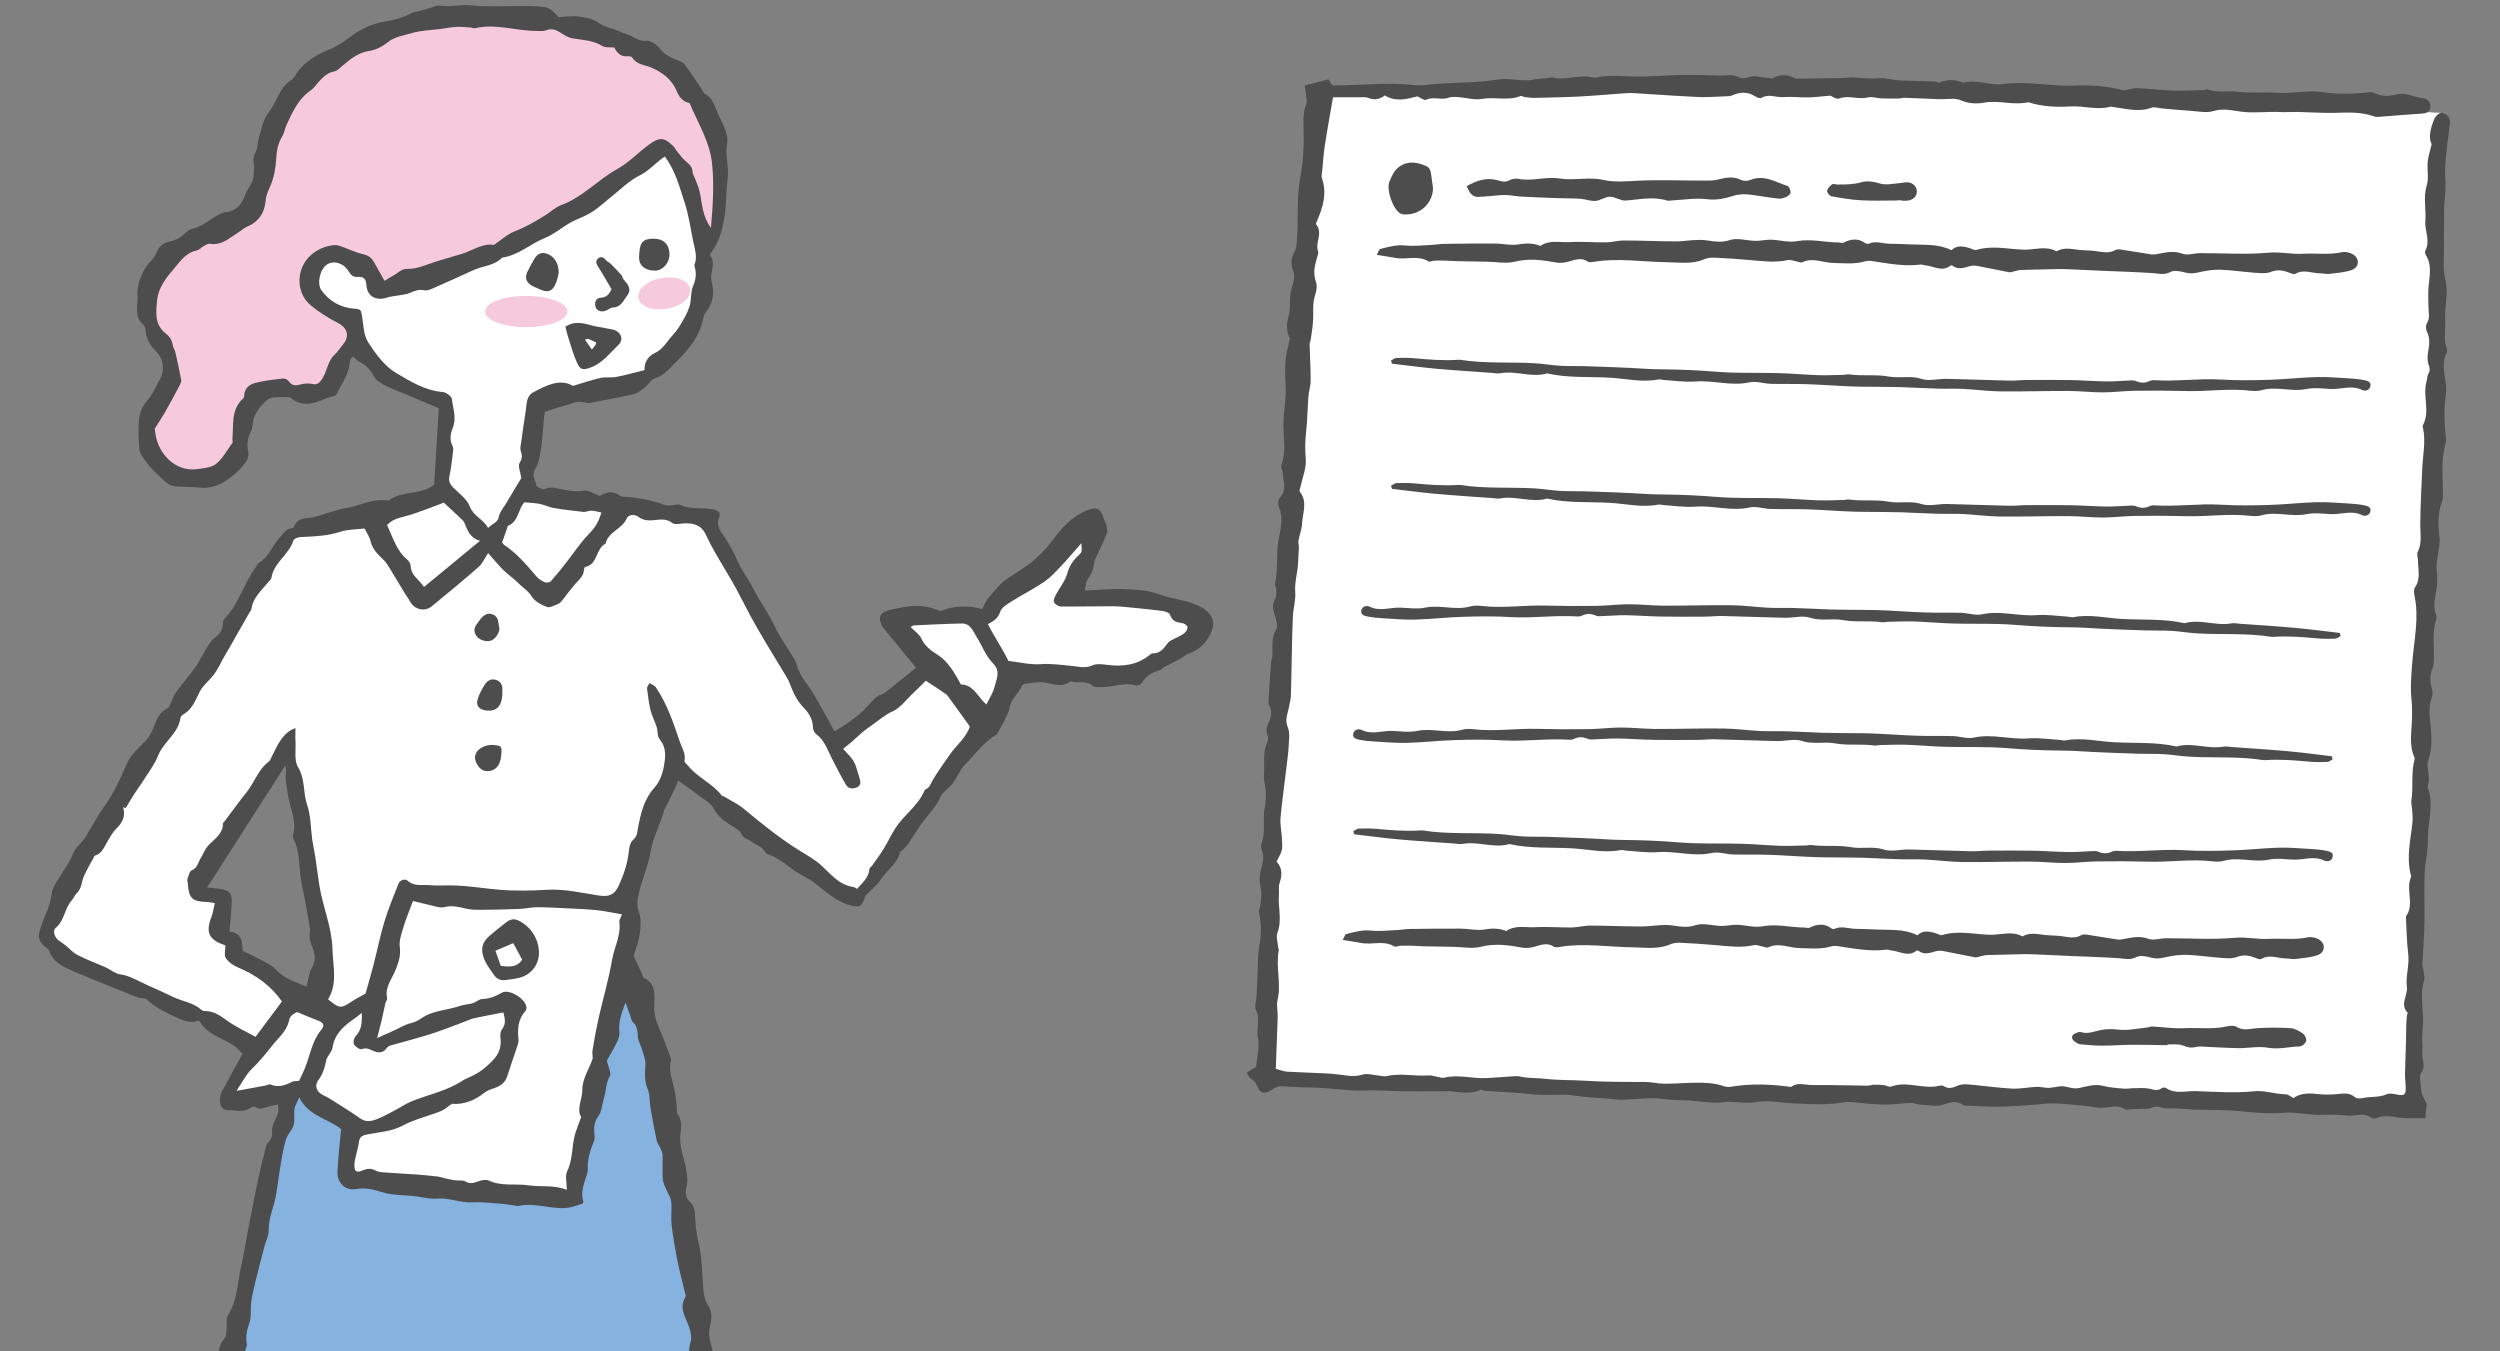 <?xml version="1.0" encoding="utf-8"?>
<!-- Generator: Adobe Illustrator 25.4.1, SVG Export Plug-In . SVG Version: 6.00 Build 0)  -->
<svg version="1.1" xmlns="http://www.w3.org/2000/svg" xmlns:xlink="http://www.w3.org/1999/xlink" x="0px" y="0px"
	 viewBox="0 0 280.47 151.59" style="enable-background:new 0 0 280.47 151.59;" xml:space="preserve">
<rect x="0" y="0" width="280.47" height="151.59" fill="#808080" stroke="none"/>
<style type="text/css">
	.st0{fill:#4D4D4D;}
	.st1{fill:#F6C8DC;}
	.st2{fill:#FFFFFF;}
	.st3{fill:#FCFFFF;}
	.st4{fill:#FCFCFC;}
	.st5{fill:#84B1DE;}
	.st6{fill:#FBFBFB;}
	.st7{fill:#A5A9A9;}
	.st8{fill:#F8F8F9;}
	.st9{fill:#F9F9F9;}
	.st10{fill:#F8F7F8;}
	.st11{fill:#F7F7F7;}
	.st12{fill:#F5F5F5;}
	.st13{fill:#F2F2F1;}
	.st14{fill:#F4F3F3;}
	.st15{fill:#EBEAE9;}
	.st16{fill:#E7E6E5;}
	.st17{fill:#D3D1D0;}
	.st18{fill:#B2AEAD;}
	.st19{fill:#CAC8C6;}
	.st20{fill:#635F5D;}
	.st21{fill:#9E9A98;}
	.st22{fill:#85B2DF;}
	.st23{fill:#FAFBFB;}
	.st24{fill:#515151;}
	.st25{fill:#525252;}
	.st26{fill:#DFDDDC;}
	.st27{clip-path:url(#SVGID_00000134224912207153458360000013518623173596356283_);}
	.st28{fill:#F7C9DD;}
	.st29{fill:#FCD03E;}
</style>
<g id="レイヤー_1">
</g>
<g id="レイヤー_3">
	<g>
		<defs>
			<rect id="SVGID_1_" y="-14.05" width="280.47" height="165.64"/>
		</defs>
		<clipPath id="SVGID_00000145762528784682661670000001464361128285949106_">
			<use xlink:href="#SVGID_1_"  style="overflow:visible;"/>
		</clipPath>
		<g style="clip-path:url(#SVGID_00000145762528784682661670000001464361128285949106_);">
			<g>
				<path class="st2" d="M147.41,10.61l-5.43,110.04l128.46,3.54l3.8-111.49C274.23,12.7,195.13,7.41,147.41,10.61z"/>
				<path class="st0" d="M140.91,119.71c0.1-1.15,0.45-2.26,0.22-3.23c-0.25-1.07,0.34-2.14-0.24-3.19
					c-0.2-0.36,0.07-0.98,0.08-1.48c0.02-0.93,0.09-1.86,0.12-2.77c0.03-0.93,0.01-1.92,0.18-2.86c0.23-1.27,0.27-2.5-0.02-3.76
					c-0.07-0.29,0.14-0.64,0.17-0.97c0.04-0.62,0.17-1.28,0.02-1.87c-0.2-0.78-0.13-1.5,0.07-2.23c0.18-0.65,0.32-1.29,0.06-1.96
					c-0.09-0.22-0.13-0.53-0.05-0.74c0.45-1.19,0.2-2.42,0.3-3.63c0.02-0.29,0.12-0.57,0.14-0.86c0.04-0.44,0.07-0.89,0.04-1.34
					c-0.04-0.66-0.26-1.33-0.2-1.97c0.11-1.2-0.19-2.45,0.39-3.6c0.1-0.2,0.08-0.52,0-0.74c-0.16-0.52-0.11-0.98,0.14-1.46
					c0.32-0.62,0.42-1.28,0.05-1.93c-0.04-0.07-0.08-0.16-0.08-0.24c0.09-1.49,0.18-2.98,0.29-4.48c0.02-0.33,0.16-0.65,0.17-0.98
					c0.02-0.94-0.16-1.85,0.41-2.78c0.26-0.41-0.03-1.24-0.22-1.83c-0.18-0.56-0.23-1.02,0.08-1.56c0.17-0.3,0.15-0.72,0.16-1.08
					c0-0.24-0.2-0.51-0.15-0.73c0.38-1.63,0.1-3.3,0.41-4.95c0.21-1.14,0.56-2.39,0.03-3.6c-0.13-0.3-0.09-0.85,0.11-1.07
					c0.8-0.87,0.38-1.83,0.32-2.76c-0.02-0.29-0.25-0.62-0.16-0.85c0.57-1.51,0.22-3.08,0.23-4.61c0.01-1.42,0.33-2.81,0.26-4.19
					c-0.06-1.14-0.12-2.26,0.03-3.38c0.08-0.6,0.25-1.19,0.44-2.05c-0.35-0.61-0.44-1.5-0.15-2.5c0.22-0.74,0.11-1.57,0.19-2.35
					c0.04-0.41,0.16-0.82,0.28-1.22c0.16-0.53,0.23-1.03,0.02-1.59c-0.26-0.68-0.23-1.38,0.18-2.07c0.22-0.37,0.24-0.88,0.27-1.33
					c0.18-2.36-0.06-4.73,0.39-7.11c0.35-1.85,0.41-3.78,0.35-5.67c-0.03-0.86-0.02-1.62,0.29-2.42c0.14-0.36,0-0.83-0.03-1.24
					c-0.02-0.28-0.08-0.55-0.13-0.88c0.92-0.24,1.76-0.46,2.66-0.7c0.17,0.26,0.35,0.53,0.45,0.69c3.14-0.01,6.18-0.39,9.23-0.04
					c0.89,0.1,1.82-0.1,2.74-0.16c2.2-0.14,4.43-0.12,6.59-0.47c1.36-0.22,2.64,0.28,3.96,0.02c0.53-0.11,1.08-0.12,1.62-0.18
					c0.17-0.02,0.35-0.12,0.49-0.08c1.48,0.39,2.95-0.32,4.43-0.03c0.2,0.04,0.42,0.07,0.62,0.03c1.43-0.3,2.87-0.12,4.31-0.09
					c1.74,0.03,3.48-0.15,5.22-0.18c1.38-0.02,2.77,0.01,4.15,0.07c0.8,0.03,1.58-0.2,2.42,0.25c0.45,0.24,1.22-0.34,1.93-0.14
					c0.52,0.14,1.1,0.08,1.65,0.22c0.76-0.46,1.55-0.52,2.37-0.09c0.11,0.06,0.24,0.11,0.36,0.11c1.75-0.02,3.49-0.05,5.24-0.08
					c0.34-0.01,0.67-0.08,1-0.07c0.98,0.03,1.98,0.21,2.95,0.1c0.58-0.06,1.06,0.07,1.59,0.16c0.61,0.1,1.25,0.1,1.87,0.12
					c0.95,0.03,1.9,0.05,2.86,0.08c0.16,0.01,0.36,0.17,0.48,0.12c0.9-0.37,1.79-0.37,2.67,0.03c1.51-0.44,3,0.34,4.48,0.14
					c2.68-0.37,5.31,0.27,7.96,0.17c1.83-0.07,3.64,0.02,5.42,0.51c0.22,0.06,0.49-0.05,0.74-0.08c0.33-0.05,0.67-0.16,1-0.14
					c1.31,0.07,2.63,0.23,3.94,0.27c1.16,0.04,2.33-0.03,3.49-0.06c0.12,0,0.27-0.12,0.37-0.08c1.13,0.43,2.33,0.13,3.44,0.27
					c1.44,0.18,2.86,0.02,4.28,0.11c1.33,0.09,2.68-0.12,4.02-0.15c0.58-0.01,1.17,0.09,1.75,0.16c1.45,0.16,2.9,0.13,4.35-0.02
					c0.29-0.03,0.64-0.1,0.87,0.03c0.81,0.43,1.67,0.38,2.48,0.18c1.11-0.28,2.04,0.33,3.07,0.43c0.45,0.04,0.84,0.46,0.77,1.01
					c-0.07,0.57-0.5,0.68-1.02,0.71c-1.55,0.09-3.1,0.24-4.65,0.35c-0.21,0.02-0.43,0.04-0.62-0.03c-1.45-0.54-2.95-0.45-4.46-0.41
					c-1.38,0.03-2.77-0.07-4.15-0.1c-0.66-0.01-1.33,0.04-1.99,0.01c-1.31-0.07-2.61,0.11-3.94,0c-1.11-0.09-2.25-0.49-3.47-0.12
					c-0.83,0.26-1.83,0.03-2.75-0.03c-1.04-0.06-2.08-0.17-3.12-0.26c-0.37-0.03-0.79-0.2-1.11-0.08c-1.47,0.55-2.9,0.1-4.35-0.08
					c-0.08-0.01-0.18-0.05-0.25-0.03c-1.51,0.42-3-0.12-4.5-0.03c-1.59,0.1-3.15,0.02-4.67-0.45c-0.04-0.01-0.09-0.02-0.12-0.01
					c-1.64,0.36-3.27-0.27-4.94,0.04c-0.76,0.14-1.69,0.12-2.57-0.27c-0.67-0.3-1.57-0.09-2.37-0.12c-1.32-0.05-2.65-0.11-3.97-0.16
					c-0.2-0.01-0.41,0.08-0.61,0.08c-0.66,0.01-1.32,0.01-1.98-0.01c-0.5-0.02-1.04-0.23-1.5-0.11c-1.07,0.28-2.13-0.29-3.21,0.12
					c-0.32,0.12-0.84-0.26-1-0.32c-0.98,0.08-1.7,0.18-2.43,0.2c-0.95,0.02-1.91-0.11-2.86-0.04c-0.81,0.06-1.63-0.4-2.43,0.09
					c-0.15,0.09-0.51-0.04-0.71-0.17c-0.86-0.56-1.71-0.49-2.61-0.1c-0.25,0.11-0.56,0.08-0.85,0.1c-0.66,0.04-1.33,0.06-1.99,0.08
					c-0.33,0.01-0.67,0.01-1.01-0.01c-0.96-0.05-1.93-0.1-2.89-0.16c-1.41-0.09-2.82-0.19-4.23-0.27c-0.34-0.02-0.68-0.01-1.01,0.01
					c-1.8,0.13-3.59,0.29-5.39,0.38c-1.59,0.08-3.18,0.1-4.77,0.14c-0.37,0.01-0.74-0.05-1.1-0.09c-0.16-0.02-0.35-0.17-0.47-0.12
					c-1.41,0.58-2.89,0.06-4.33,0.33c-0.83,0.15-1.75-0.14-2.62-0.2c-0.37-0.03-0.79-0.07-1.12,0.06c-0.83,0.32-1.71-0.18-2.54,0.24
					c-0.19,0.09-0.58-0.22-0.97-0.39c-1.13,0.29-2.38,0.67-3.65-0.1c-0.56,0.41-1.17,0.57-1.87,0.27c-0.29-0.12-0.67-0.06-1-0.07
					c-1-0.01-2,0-2.94,0c-0.3,1.71-0.63,3.52-0.91,5.33c-0.15,0.99-0.21,1.99-0.31,2.98c-0.02,0.25-0.11,0.53-0.03,0.75
					c0.62,1.76,0.09,3.37-0.61,4.96c-0.03,0.07-0.08,0.2-0.05,0.23c0.83,0.95-0.13,2.04,0.23,3.03c0.07,0.2-0.05,0.49-0.12,0.73
					c-0.26,0.89-0.46,1.75-0.12,2.7c0.16,0.43,0.07,1.03-0.09,1.49c-0.31,0.91-0.18,1.83-0.22,2.75c-0.04,0.79-0.18,1.57-0.29,2.35
					c-0.02,0.12-0.11,0.24-0.11,0.36c0.04,1.38,0.12,2.76,0.12,4.14c0,0.57-0.2,1.15-0.25,1.72c-0.1,1.33-0.11,2.67-0.26,4
					c-0.12,1.04-0.13,2.05-0.04,3.11c0.08,0.96-0.35,1.96-0.56,2.94c-0.05,0.23-0.2,0.56-0.1,0.69c0.89,1.13,0.31,2.36,0.25,3.53
					c-0.03,0.65-0.29,1.3-0.41,1.95c-0.04,0.23,0.05,0.49,0.05,0.73c-0.02,0.58-0.07,1.16-0.09,1.74c-0.04,1.11-0.41,2.17-0.32,3.31
					c0.07,0.87-0.21,1.75-0.26,2.63c-0.07,1.38-0.09,2.77-0.12,4.16c-0.04,1.62-0.06,3.25-0.11,4.87c-0.01,0.37-0.13,0.73-0.19,1.1
					c-0.13,0.8-0.54,1.52-0.15,2.43c0.26,0.61,0.12,1.41,0.09,2.12c-0.04,0.79-0.16,1.58-0.25,2.37c-0.22,1.87-0.49,3.74-0.66,5.62
					c-0.06,0.7,0.09,1.42,0.14,2.13c0.11,1.51,0.11,1.51-0.59,2.81c0.67,0.69,0.64,1.51,0.34,2.41c-0.13,0.38-0.04,0.84-0.07,1.25
					c-0.12,1.44,0.38,2.89-0.17,4.33c-0.17,0.46,0.04,1.07,0.08,1.61c0.01,0.12,0.09,0.26,0.07,0.37c-0.36,1.84,0.31,3.71-0.14,5.56
					c-0.14,0.59,0.04,1.24,0.02,1.87c-0.06,1.92-0.14,3.84-0.21,5.84c0.48,0.12,0.87,0.29,1.27,0.32c1.5,0.09,3,0.12,4.5,0.2
					c0.75,0.04,1.5,0.15,2.24,0.24c0.57,0.07,1.1,0.08,1.7-0.11c0.58-0.18,1.31,0.07,1.97,0.13c0.25,0.02,0.51,0.09,0.74,0.04
					c1.58-0.37,3.18,0.04,4.77-0.08c0.24-0.02,0.49,0.07,0.74,0.11c0.33,0.05,0.68,0.22,0.98,0.14c1.63-0.4,3.25,0.17,4.87,0.04
					c1.07-0.08,2.14-0.15,3.21-0.21c0.16-0.01,0.33,0.02,0.49,0.06c0.9,0.2,1.83,0.13,2.73,0.24c1.45,0.17,2.9,0.12,4.33,0.21
					c2.3,0.15,4.6,0.14,6.9,0.14c0.71,0,1.41,0.2,2.12,0.2c1.13,0.01,2.25-0.09,3.38-0.11c1.11-0.02,2.22,0.01,3.3,0.38
					c0.23,0.08,0.51,0.12,0.75,0.08c2.16-0.37,4.33-0.31,6.49-0.03c0.12,0.02,0.29,0.07,0.37,0.01c0.75-0.53,1.56-0.17,2.34-0.18
					c2.06-0.02,4.13,0.05,6.2,0.07c0.24,0,0.48-0.1,0.72-0.11c0.36-0.01,0.73,0.01,1.09,0.05c0.28,0.03,0.61,0.24,0.83,0.16
					c1.81-0.67,3.64,0.36,5.44-0.1c0.15-0.04,0.36-0.02,0.49,0.06c0.54,0.35,1,0.17,1.53-0.06c0.36-0.15,0.81-0.18,1.21-0.14
					c1.63,0.14,3.25,0.38,4.89,0.47c0.91,0.05,1.83-0.16,2.75-0.2c0.45-0.02,0.91,0.13,1.37,0.12c0.6-0.02,1.22-0.26,1.78-0.16
					c0.57,0.1,1.07,0.31,1.7,0.16c0.84-0.2,1.79-0.45,2.56-0.24c0.79,0.22,1.55,0.24,2.32,0.32c0.4,0.05,0.82-0.05,1.24-0.05
					c0.58,0,1.18-0.06,1.74,0.07c0.47,0.11,0.86,0.26,1.3-0.04c0.12-0.08,0.38-0.14,0.48-0.07c1.04,0.74,2.22,0.34,3.33,0.37
					c2.19,0.07,4.39,0.24,6.55,0.02c1.28-0.13,2.39,0.33,3.6,0.34c0.26,0,0.52,0.25,0.85,0.42c0.85-0.6,1.84-0.56,2.86-0.44
					c0.62,0.07,1.26,0.06,1.89,0.01c0.76-0.06,1.49-0.25,2.17,0.34c0.18,0.16,0.58,0.15,0.86,0.09c0.89-0.2,1.82-0.04,2.69-0.43
					c0.33-0.15,0.82-0.03,1.22,0.05c0.66,0.12,0.9,0.02,0.91-0.59c0.01-0.57-0.08-1.14-0.08-1.71c0.02-1.19,0.08-2.38,0.11-3.57
					c0.02-0.62,0.02-1.25,0.03-1.87c0.01-0.37,0.04-0.74,0.07-1.11c0.01-0.12,0.13-0.31,0.09-0.35c-0.92-0.92,0.03-1.91-0.09-2.87
					c-0.12-0.97,0.15-1.99,0.18-2.99c0.02-0.62-0.1-1.24-0.14-1.87c-0.06-0.95-0.1-1.91-0.14-2.86c0-0.08-0.02-0.19,0.02-0.25
					c0.96-1.35-0.08-2.95,0.54-4.35c0.03-0.07,0.01-0.17-0.01-0.25c-0.54-2.01-0.01-3.98,0.18-5.97c0.05-0.49-0.02-0.99-0.05-1.49
					c-0.02-0.29-0.12-0.59-0.08-0.87c0.25-1.52-0.05-3.08,0.35-4.58c0.03-0.11,0.02-0.25-0.03-0.35c-0.64-1.5-0.23-3.06-0.24-4.59
					c0-0.58,0.01-1.16-0.05-1.73c-0.16-1.41-0.04-2.8,0.07-4.21c0.19-2.53,0.81-5.07,0.24-7.63c-0.06-0.27-0.07-0.64,0.07-0.85
					c0.68-0.98,0.33-2.04,0.33-3.07c0-0.29-0.15-0.64-0.04-0.86c0.53-1.04,0.29-2.12,0.3-3.21c0.02-2.1,0.14-4.19,0.23-6.29
					c0.07-1.5,0.41-3,0.07-4.5c-0.02-0.08-0.04-0.19-0.01-0.25c0.87-1.59-0.06-3.32,0.42-4.94c0.08-0.28,0.06-0.61,0.2-0.85
					c0.23-0.37,0.16-0.64,0.02-1.04c-0.16-0.44-0.12-0.99-0.04-1.47c0.13-0.76,0.23-1.47-0.14-2.21c-0.13-0.26-0.15-0.71,0-0.95
					c0.38-0.61,0.17-1.23,0.17-1.84c-0.01-0.71-0.05-1.42,0-2.13c0.09-1.24,0.45-2.49-0.29-3.67c-0.08-0.13-0.12-0.36-0.06-0.49
					c0.6-1.14-0.1-2.27,0-3.37c0.11-1.32-0.26-2.64,0.16-3.97c0.25-0.79,0.03-1.73,0.1-2.59c0.05-0.59,0.25-1.16,0.45-2.02
					c-0.38-0.73-0.14-1.75,0.26-2.74c0.25-0.62,0.76-0.92,1.15-0.73c0.52,0.25,0.7,0.67,0.62,1.25c-0.19,1.5-0.38,2.99-0.5,4.5
					c-0.07,0.88,0.04,1.77,0.02,2.65c-0.03,0.99-0.19,1.99-0.16,2.98c0.04,1-0.04,2.01-0.01,2.99c0.05,1.47-0.19,2.95,0.19,4.46
					c0.29,1.16-0.03,2.48-0.06,3.72c-0.01,0.32,0.02,0.64,0.02,0.97c0,0.37-0.02,0.74-0.03,1.11c0,0.35-0.03,0.71,0.01,1.06
					c0.04,0.37,0.34,0.84,0.2,1.09c-0.84,1.59,0.11,3.2-0.12,4.79c-0.25,1.7-0.15,3.4,0.03,5.1c0.02,0.2-0.1,0.41-0.13,0.61
					c-0.1,0.62-0.26,1.24-0.27,1.86c-0.02,1.29,0.04,2.58,0.05,3.87c0,0.2-0.07,0.41-0.14,0.61c-0.45,1.31-0.42,2.63-0.24,3.99
					c0.07,0.55-0.1,1.14-0.16,1.71c-0.06,0.62-0.24,1.26-0.17,1.86c0.11,0.85,0.1,1.67-0.06,2.5c-0.17,0.87-0.33,1.74,0,2.62
					c0.06,0.15,0.06,0.35,0.01,0.5c-0.49,1.43-0.2,2.91-0.27,4.37c-0.02,0.33,0.01,0.7-0.11,1c-0.33,0.82-0.35,1.62-0.09,2.47
					c0.09,0.3,0.06,0.68-0.05,0.98c-0.29,0.78-0.26,1.56-0.18,2.37c0.14,1.54,0.37,3.08-0.21,4.62c-0.18,0.49,0.04,1.14,0.07,1.71
					c0.01,0.25,0.02,0.5,0,0.74c-0.02,0.2-0.17,0.44-0.11,0.6c0.75,1.94-0.03,3.89,0.02,5.84c0.04,1.24-0.32,2.48-0.37,3.73
					c-0.07,1.88,0.02,3.77-0.02,5.65c-0.03,1.54-0.16,3.08-0.23,4.61c-0.01,0.2,0.09,0.4,0.11,0.61c0.04,0.41,0.19,0.85,0.07,1.22
					c-0.44,1.42-0.13,2.82-0.1,4.24c0.02,0.94-0.16,1.9-0.08,2.86c0.04,0.53-0.07,1.08,0.02,1.6c0.1,0.59,0.26,1.13-0.18,1.67
					c-0.13,0.16-0.09,0.49-0.08,0.73c0.03,0.5,0.06,1.01,0.17,1.49c0.09,0.36,0.31,0.7,0.56,1.23c-0.03,0.35-0.09,0.92-0.16,1.6
					c-0.72,0-1.42,0.01-2.13,0c-1.12-0.01-2.24-0.5-3.37-0.01c-0.17,0.07-0.47,0.04-0.61-0.07c-0.82-0.61-1.72-0.13-2.57-0.21
					c-0.95-0.1-1.92-0.13-2.87-0.09c-1.46,0.07-2.87-0.35-4.36-0.23c-1.46,0.12-2.98,0.03-4.48-0.14c-1.87-0.21-3.77-0.16-5.66-0.22
					c-0.5-0.02-1-0.08-1.5-0.11c-0.28-0.02-0.57-0.01-0.85-0.02c-0.37-0.01-0.76,0.04-1.09-0.07c-0.47-0.16-0.85-0.21-1.32,0.03
					c-0.27,0.14-0.66,0.07-0.99,0.09c-0.45,0.02-0.9,0.03-1.35,0.05c-0.17,0.01-0.38,0.08-0.5,0.01c-0.94-0.63-1.93-0.12-2.89-0.18
					c-0.53-0.03-1.06-0.16-1.59-0.21c-1.2-0.11-2.39-0.24-3.59-0.28c-0.79-0.02-1.58,0.12-2.37,0.17c-1.26,0.08-2.52,0.19-3.78,0.2
					c-1.21,0.01-2.43-0.07-3.64-0.12c-0.12,0-0.27-0.01-0.37-0.08c-0.75-0.54-1.41-0.28-2.23-0.02c-0.82,0.25-1.79,0.02-2.7-0.03
					c-0.29-0.02-0.57-0.19-0.85-0.18c-1.07,0.04-2.13,0.2-3.2,0.19c-1.13-0.01-2.25-0.18-3.38-0.27c-0.28-0.02-0.58-0.05-0.86,0
					c-1.86,0.34-3.73,0.23-5.6,0.15c-1.47-0.06-2.98-0.41-4.39-0.16c-1.26,0.23-2.44-0.15-3.67,0.02c-1.22,0.16-2.5-0.1-3.76-0.19
					c-0.99-0.07-1.96-0.02-2.97-0.17c-1.5-0.22-3.07,0.04-4.62,0.08c-0.45,0.01-0.91-0.07-1.37-0.11c-1.27-0.11-2.56-0.14-3.82-0.34
					c-1.58-0.25-3.15,0.02-4.73-0.15c-1.83-0.21-3.67-0.27-5.5-0.4c-0.17-0.01-0.37-0.16-0.49-0.1c-1.29,0.58-2.61,0.13-3.91,0.14
					c-1.51,0.01-3.02,0.03-4.52,0.01c-1.55-0.02-3.1-0.15-4.64-0.09c-1.97,0.07-3.9-0.32-5.86-0.33c-1.17-0.01-2.32-0.08-3.48-0.15
					c-0.33-0.02-0.7,0.23-1,0.42c-0.81,0.53-1.26,0.44-1.65-0.48c-0.14-0.33-0.26-0.55-0.6-0.72c-0.24-0.12-0.37-0.48-0.55-0.73
					c0.26-0.17,0.51-0.33,0.77-0.5C140.76,119.77,140.83,119.75,140.91,119.71z"/>
				<path class="st0" d="M218.93,28.07c0.61-0.61,1.38-0.45,2.17-0.19c0.2,0.07,0.43,0.22,0.59,0.17c1.78-0.56,3.59-0.09,5.37-0.04
					c1.18,0.03,2.41-0.45,3.57,0.14c0.04,0.02,0.09,0.04,0.12,0.03c0.91-0.52,1.86-0.17,2.79-0.12c0.45,0.03,0.91,0.04,1.36,0.08
					c0.82,0.09,1.64,0.38,2.45-0.1c0.18-0.11,0.49-0.06,0.73-0.02c1.07,0.16,2.15,0.35,3.22,0.51c0.16,0.03,0.33,0.03,0.49,0.01
					c1.02-0.17,1.99-0.48,3.07-0.07c0.56,0.21,1.29-0.07,1.95-0.07c2.57-0.01,5.16,0.18,7.72-0.05c1.32-0.12,2.56,0.2,3.85,0.12
					c1.44-0.08,2.9,0.14,4.34-0.17c0.4-0.09,0.93,0.03,1.28,0.25c0.78,0.5,0.67,1.47-0.21,1.76c-0.79,0.26-1.64,0.32-2.47,0.42
					c-0.33,0.04-0.67-0.06-1-0.06c-0.93,0-1.86-0.5-2.81,0.05c-0.18,0.11-0.57-0.08-0.84-0.18c-0.65-0.25-1.24-0.29-1.95-0.02
					c-0.55,0.21-1.24,0.11-1.87,0.07c-1.25-0.09-2.5-0.29-3.75-0.33c-0.82-0.02-1.66,0.11-2.46,0.3c-0.51,0.12-0.95,0.15-1.47,0.02
					c-0.54-0.15-1.25-0.29-1.69-0.06c-0.69,0.36-1.28,0.17-1.94,0.12c-1.89-0.12-3.78-0.18-5.67-0.26
					c-1.42-0.06-2.85-0.14-4.27-0.19c-0.46-0.02-0.93,0-1.39,0.01c-1.17,0.03-2.33,0.05-3.5,0.09c-0.24,0.01-0.47,0.09-0.71,0.14
					c-0.2,0.04-0.42,0.15-0.61,0.11c-1.18-0.22-2.36-0.48-3.54-0.7c-0.28-0.05-0.58-0.05-0.85,0.02c-0.65,0.17-1.29,0.45-1.93-0.04
					c-0.06-0.04-0.19-0.07-0.23-0.03c-0.98,0.78-1.93,0.03-2.9-0.03c-0.17-0.01-0.34-0.11-0.5-0.08c-1.81,0.24-3.57-0.12-5.35-0.38
					c-0.28-0.04-0.58-0.06-0.85,0.02c-1.19,0.35-2.37,0.21-3.58,0.18c-1.15-0.03-2.29-0.64-3.46-0.08
					c-0.18,0.09-0.48-0.07-0.73-0.11c-0.29-0.05-0.6-0.2-0.86-0.14c-1.45,0.33-2.88,0.13-4.33,0c-1.28-0.11-2.56-0.2-3.85-0.26
					c-0.41-0.02-0.86,0.01-1.22,0.17c-1.34,0.59-2.75,0.36-4.12,0.34c-2.78-0.03-5.56-0.51-8.34-0.04c-0.2,0.03-0.47,0.07-0.62-0.03
					c-0.83-0.57-1.6-0.11-2.4,0.06c-0.35,0.07-0.74,0.11-1.09,0.05c-1.57-0.29-3.09-0.51-4.71-0.1c-0.98,0.25-2.07,0.01-3.12,0
					c-1.12-0.02-2.24-0.03-3.36-0.06c-0.41-0.01-0.83-0.04-1.24-0.06c-0.42-0.01-0.84-0.02-1.25,0c-0.25,0.01-0.56,0.17-0.73,0.07
					c-1.18-0.71-2.48-0.14-3.7-0.38c-0.64-0.12-1.29-0.21-2.08-0.34c0.2-0.34,0.26-0.61,0.38-0.65c0.93-0.25,1.84-0.5,2.84-0.4
					c0.95,0.1,1.92-0.02,2.89-0.06c0.46-0.02,0.92-0.11,1.39-0.12c1.88-0.03,3.76-0.05,5.65-0.04c0.94,0,1.91,0.25,2.81,0.09
					c0.86-0.15,1.62-0.13,2.4,0.18c1.03-0.72,2.21-0.36,3.32-0.43c1.34-0.08,2.7,0.05,4.04,0.03c0.69-0.01,1.39-0.22,2.08-0.21
					c1.92,0,3.85,0.1,5.77,0.1c0.88,0,1.75-0.17,2.63-0.17c1.12-0.01,2.16,0.45,3.37,0.03c0.87-0.3,1.96,0.07,2.95,0.08
					c0.57,0.01,1.15-0.15,1.72-0.13c0.96,0.03,1.96,0.34,2.87,0.17c1.62-0.3,3.16,0.14,4.74,0.14c0.16,0,0.36,0.1,0.49,0.03
					c0.85-0.42,1.68-0.55,2.5,0.07c0.09,0.06,0.27,0.08,0.36,0.04c0.75-0.34,1.49-0.03,2.24,0c0.82,0.03,1.67,0.03,2.47,0.08
					C215.87,27.5,217.42,27.32,218.93,28.07z"/>
				<path class="st0" d="M156.06,40.45c0.2-0.1,0.39-0.28,0.59-0.29c0.67-0.03,1.34-0.03,2,0.03c1.61,0.15,3.22,0.28,4.84,0.18
					c0.13-0.01,0.26-0.02,0.38,0c2.74,0.44,5.51,0.22,8.26,0.38c0.95,0.05,1.89,0.22,2.84,0.28c0.95,0.06,1.91,0.02,2.86,0.05
					c2.3,0.08,4.61,0.15,6.91,0.3c1.09,0.07,2.17,0.04,3.25,0.08c0.98,0.03,1.98,0.06,2.98,0.13c1.11,0.07,2.22,0.18,3.33,0.21
					c1.77,0.05,3.53,0.01,5.3,0.06c1.45,0.04,2.9,0.18,4.36,0.23c0.96,0.03,1.92-0.02,2.88-0.04c0.21,0,0.42-0.08,0.62-0.05
					c1.47,0.21,3-0.02,4.41,0.24c1.24,0.23,2.47-0.14,3.71,0.27c0.85,0.28,1.89-0.03,2.84-0.01c2.32,0.05,4.65,0.15,6.97,0.2
					c0.66,0.02,1.33-0.07,1.99-0.07c1.64-0.01,3.27-0.02,4.91,0.01c1.34,0.02,2.67,0.13,4,0.15c0.86,0.01,1.72-0.07,2.59-0.1
					c0.24-0.01,0.52-0.04,0.72,0.05c0.54,0.24,1.04,0.26,1.57,0c0.15-0.07,0.33-0.1,0.49-0.09c2.5,0.17,5-0.22,7.51-0.07
					c1.78,0.11,3.58,0.09,5.37,0.03c1.78-0.05,3.55-0.26,5.33-0.31c1.17-0.03,2.35,0.07,3.52,0.14c0.62,0.04,1.24,0.08,1.85,0.21
					c0.34,0.07,0.83,0.19,0.68,0.72c-0.13,0.45-0.61,0.54-0.95,0.37c-1.15-0.56-2.31-0.05-3.46-0.1c-0.91-0.04-1.87-0.18-2.74,0
					c-1.7,0.36-3.4-0.35-5.08,0.14c-0.39,0.11-0.85,0.1-1.26,0.05c-2.39-0.28-4.77,0.11-7.16,0.04c-1.92-0.05-3.84-0.06-5.76-0.03
					c-1.21,0.02-2.42,0.18-3.62,0.18c-1.27,0-2.54-0.15-3.82-0.16c-2.57-0.01-5.13,0.08-7.7,0.05c-1.38-0.02-2.75-0.21-4.12-0.28
					c-0.96-0.05-1.92,0-2.88-0.03c-1.38-0.04-2.76-0.12-4.14-0.17c-0.65-0.02-1.31-0.02-1.96-0.03c-1.2-0.02-2.41,0-3.61-0.05
					c-1.65-0.06-3.3-0.2-4.95-0.25c-1.35-0.05-2.69,0-4.04-0.04c-0.79-0.02-1.63-0.33-2.37-0.17c-2.07,0.46-4.08-0.25-6.13-0.09
					c-1.16,0.09-2.34-0.1-3.51-0.17c-0.21-0.01-0.43-0.1-0.62-0.06c-1.83,0.36-3.64-0.1-5.44-0.2c-2.34-0.13-4.71,0.05-7.03-0.48
					c-1.74,0.51-3.48-0.33-5.22-0.02c-0.32,0.06-0.67-0.01-1.01-0.04c-2.09-0.15-4.19-0.28-6.28-0.47c-1.64-0.15-3.27-0.37-4.9-0.56
					C156.11,40.67,156.09,40.56,156.06,40.45z"/>
				<path class="st0" d="M164.54,20.88c1.14-0.63,2.25-1.01,3.49-0.65c0.46,0.13,0.85,0.25,1.32-0.01c0.28-0.15,0.67-0.22,0.98-0.16
					c1.55,0.31,3.11-0.28,4.6-0.04c1.67,0.27,3.31-0.21,4.97,0.17c1.2,0.27,2.5,0.15,3.75,0.09c2.54-0.13,5.08-0.01,7.62-0.02
					c0.46,0,0.94,0.01,1.38-0.1c0.91-0.23,1.78-0.42,2.69,0.03c0.27,0.13,0.7,0.13,0.99,0.01c1.55-0.65,2.85,0.22,4.21,0.67
					c0.18,0.06,0.35,0.47,0.34,0.72c0,0.17-0.27,0.41-0.47,0.5c-0.26,0.12-0.58,0.22-0.86,0.19c-0.96-0.1-1.91-0.26-2.86-0.4
					c-0.75-0.11-1.46-0.15-2.23,0.09c-0.94,0.3-1.88,0.51-2.95,0.38c-1.3-0.16-2.65,0.07-3.98,0.14c-0.17,0.01-0.35,0.06-0.5,0.01
					c-1.55-0.48-3.09-0.12-4.64,0c-0.58,0.04-1.18-0.43-1.77-0.43c-0.54,0-1.08,0.43-1.63,0.47c-0.55,0.04-1.12-0.2-1.69-0.24
					c-0.85-0.06-1.71-0.04-2.57-0.07c-1.33-0.05-2.65-0.1-3.98-0.17c-0.46-0.02-0.92-0.11-1.38-0.15c-0.29-0.03-0.58-0.05-0.87-0.03
					c-0.91,0.06-1.82,0.19-2.73,0.21C165.14,22.08,164.84,21.59,164.54,20.88z"/>
				<path class="st0" d="M243.16,117.26c-1.33-0.02-2.66-0.06-3.98-0.05c-1.12,0.01-2.24,0.1-3.37,0.1c-0.82,0-1.65-0.08-2.47-0.16
					c-0.19-0.02-0.39-0.16-0.56-0.28c-0.45-0.31-0.43-0.73,0.06-0.95c0.19-0.08,0.43-0.19,0.61-0.13c0.78,0.25,1.49-0.08,2.22-0.23
					c0.65-0.13,1.28-0.13,1.97-0.05c1.04,0.13,2.14-0.13,3.21-0.23c0.21-0.02,0.41-0.13,0.61-0.12c1.18,0.06,2.37,0.25,3.55,0.19
					c1.59-0.08,3.19,0.16,4.77-0.19c0.36-0.08,0.85-0.14,1.12,0.03c0.78,0.5,1.52,0.21,2.31,0.16c1.25-0.08,2.52-0.08,3.78,0
					c0.47,0.03,0.96,0.32,1.37,0.6c0.22,0.16,0.43,0.58,0.37,0.82c-0.06,0.26-0.44,0.61-0.69,0.62c-1.21,0.04-2.38,0.37-3.63,0.15
					c-1.04-0.19-2.16,0.06-3.24,0.05c-1.16-0.01-2.31-0.1-3.47-0.14c-0.46-0.02-0.95-0.1-1.38,0.01c-0.54,0.14-0.93,0.03-1.43-0.17
					c-0.51-0.2-1.14-0.1-1.71-0.12C243.15,117.19,243.15,117.22,243.16,117.26z"/>
				<path class="st0" d="M160.77,21.15c-0.05,1.57-1.33,2.97-3.2,2.91c-0.16,0-0.34-0.05-0.48-0.12c-0.82-0.45-1.59-2.69-1.21-3.56
					c0.28-0.65,0.51-1.3,1.18-1.73c1.03-0.66,2.01-0.43,2.99,0c0.2,0.09,0.4,0.35,0.44,0.57C160.62,19.87,160.68,20.54,160.77,21.15
					z"/>
				<path class="st0" d="M212.97,22.49c-1.4,0-2.8,0.06-4.19-0.02c-1.11-0.06-2.22-0.25-3.32-0.45c-0.2-0.04-0.51-0.43-0.48-0.61
					c0.05-0.27,0.31-0.55,0.56-0.73c0.13-0.09,0.4,0.02,0.61,0.02c0.9,0,1.79,0.01,2.69-0.26c0.6-0.18,1.35-0.07,1.96,0.12
					c0.81,0.25,1.57,0.04,2.35-0.02c0.13-0.01,0.25-0.02,0.37-0.05c0.9-0.21,1.56,0.36,1.53,1.02c-0.03,0.66-0.59,1.06-1.46,1.01
					c-0.21-0.01-0.41-0.05-0.62-0.08C212.98,22.44,212.98,22.47,212.97,22.49z"/>
				<path class="st2" d="M217.51,77.48c0.59,0.7-0.09,1.6-0.03,2.47c0.03,0.44-0.03,0.89-0.03,1.33c0,0.25,0.13,0.54,0.04,0.75
					c-0.51,1.17-0.11,2.36-0.09,3.53c0.02,1.17,0.06,2.33,0.08,3.5c0.01,0.75,0.03,1.48-0.1,2.24c-0.15,0.88,0.09,1.83,0.2,2.74
					c0.09,0.72-0.26,1.14-0.94,1.05c-0.76-0.09-1.52-0.2-2.28-0.23c-1.13-0.05-2.27-0.02-3.4-0.05c-0.87-0.02-1.03-0.19-0.98-1.06
					c0.06-1.08,0.13-2.16,0.19-3.24c0-0.08,0.02-0.17,0-0.25c-0.38-1.62,0.05-3.21,0.18-4.81c0-0.04,0.03-0.1,0.01-0.12
					c-0.59-0.93-0.12-1.83,0.04-2.76c0.05-0.31-0.05-0.66-0.14-0.98c-0.35-1.29-0.13-2.58-0.03-3.87c0.03-0.41,0.32-0.66,0.8-0.62
					c0.46,0.04,0.92,0.06,1.39,0.06c0.62,0,1.23-0.04,1.85-0.07c0.29-0.01,0.59-0.05,0.88-0.01
					C215.89,77.18,216.62,77.32,217.51,77.48z"/>
				<path class="st2" d="M178.41,58.99c2.94,0.17,5.65,0.32,8.46,0.48c-0.02,0.22-0.04,0.49-0.09,0.76
					c-0.31,1.64-0.53,3.26-0.15,4.94c0.16,0.71,0.09,1.5-0.05,2.23c-0.44,2.4-0.15,4.84-0.46,7.24c-0.01,0.08-0.05,0.15-0.11,0.3
					c-2.56,0.27-5.08-0.43-7.76-0.41c0.4-1.85,0.06-3.55,0.06-5.25c0-1.66,0.15-3.33-0.03-5.02
					C178.11,62.6,178.35,60.88,178.41,58.99z"/>
				<path class="st2" d="M201.69,76.61c0.07,3.49,0.17,6.8,0.2,10.11c0.01,1.2-0.14,2.41-0.19,3.61c-0.02,0.5,0.11,1,0.06,1.5
					c-0.09,0.86-0.27,1.71-0.41,2.62c-2.12-0.09-4.15-0.17-6.28-0.26c-0.18-1.34-0.56-2.62-0.36-3.98c0.09-0.61,0.03-1.26-0.03-1.88
					c-0.13-1.39-0.1-2.77-0.03-4.16c0.09-1.73-0.09-3.48-0.14-5.22c-0.02-0.74,0-1.48,0-2.33
					C196.87,76.61,199.21,76.61,201.69,76.61z"/>
				<path class="st2" d="M185.28,93.62c-1.03-0.19-1.93-0.38-2.92-0.1c-0.54,0.15-1.21-0.18-1.83-0.26
					c-0.53-0.07-1.06-0.09-1.73-0.15c-0.05-0.15-0.22-0.42-0.21-0.68c0.03-1,0.16-2.01,0.17-3.01c0.01-1.16,0.22-2.33-0.13-3.48
					c-0.04-0.14,0.01-0.31,0.04-0.46c0.05-0.2,0.23-0.43,0.18-0.59c-0.34-1.13-0.02-2.25-0.03-3.37c-0.01-0.35-0.28-0.68-0.37-1.04
					c-0.11-0.47-0.35-1.03-0.19-1.41c0.38-0.92,0.39-1.79,0.14-2.71c-0.04-0.15-0.03-0.31-0.05-0.53c2.56,0.14,5.06,0.28,7.69,0.42
					c-0.06,0.42-0.12,0.73-0.15,1.05c-0.09,0.87-0.37,1.79-0.19,2.6c0.27,1.17,0.09,2.25-0.14,3.35c-0.21,1.03-0.36,2.03,0,3.1
					c0.21,0.61,0.13,1.33,0.09,1.99c-0.09,1.42-0.25,2.84-0.37,4.26C185.26,92.9,185.28,93.2,185.28,93.62z"/>
				<path class="st2" d="M169.92,92.48c-2.12-0.15-4.07-0.29-5.99-0.42c-0.52-1.08-0.7-2.06-0.33-3.12
					c0.12-0.35,0.16-0.74,0.16-1.11c0.03-2,0.01-4.01,0.06-6.01c0.02-0.7,0.27-1.39-0.25-2.03c-0.08-0.1,0.02-0.41,0.11-0.59
					c0.43-0.88,0.35-1.79,0.27-2.72c-0.05-0.6,0.06-1.21,0.09-1.84c1.88,0.13,3.78,0.26,5.86,0.4c0.02,0.99,0.03,1.97,0.05,2.95
					c0.01,0.58,0,1.16,0,1.74c0,0.25,0.08,0.54-0.02,0.73c-0.58,1.09-0.09,2.21-0.13,3.32c-0.01,0.16,0.2,0.37,0.15,0.46
					c-0.8,1.36,0.39,2.83-0.25,4.19c-0.06,0.13-0.02,0.36,0.06,0.48C170.54,90.04,169.96,91.18,169.92,92.48z"/>
				<path class="st2" d="M235.22,95.13c-2.62,0-5.15,0-7.77,0c0-0.87,0.03-1.58-0.01-2.29c-0.02-0.5-0.19-0.99-0.19-1.48
					c-0.01-0.79,0.09-1.59,0.08-2.38c0-0.44-0.14-0.88-0.18-1.32c-0.05-0.7-0.13-1.4-0.09-2.1c0.05-0.78,0.25-1.56,0.31-2.34
					c0.09-1.12,0.3-1.31,1.49-1.14c0.12,0.02,0.27,0.07,0.37,0.03c1.81-0.77,3.77,0.46,5.47-0.52c0.2,1.41,0.39,2.67,0.61,4.22
					c-0.42,0.79-0.48,1.98-0.22,3.11c0.47,2.04,0.15,4.08,0.18,6.11C235.27,95.06,235.24,95.1,235.22,95.13z"/>
				<path class="st2" d="M164.04,73.38c-0.19-1.11,0.23-2.21-0.38-3.18c-0.04-0.06-0.04-0.16-0.02-0.24
					c0.74-2.47,0.31-5.01,0.39-7.52c0.05-1.42,0.01-2.83,0.01-4.39c0.79,0,1.54-0.01,2.28,0c1.28,0.01,2.55,0.35,3.84,0.07
					c0.19-0.04,0.44,0.18,0.61,0.26c-0.04,1.46-0.06,2.83-0.12,4.2c-0.06,1.57-0.17,3.15-0.23,4.72c-0.04,1.07-0.16,2.16-0.01,3.21
					c0.09,0.67-0.02,1.21-0.24,1.8c-0.18,0.5-0.27,1.04-0.42,1.63c-0.76,0.06-1.54,0.03-2.39-0.21
					C166.34,73.45,165.22,73.49,164.04,73.38z"/>
				<path class="st2" d="M234.98,96.36c0.1,0.54,0.2,0.99,0.26,1.44c0.09,0.73,0.28,1.44-0.01,2.21c-0.15,0.39-0.01,0.91,0.04,1.37
					c0.18,1.99,0.41,3.98,0.56,5.98c0.06,0.84,0,1.13-1.18,0.96c-1.12-0.16-2.27-0.06-3.4-0.07c-1.32-0.01-2.63,0-4.1,0
					c0-0.87-0.09-1.7,0.02-2.51c0.33-2.54-0.18-5.08,0.1-7.62c0.06-0.57,0.18-1.14,0.28-1.76
					C230.06,96.36,232.49,96.36,234.98,96.36z"/>
				<path class="st2" d="M244.95,108.57c-0.1-4.08-0.2-7.96-0.3-11.93c2.62,0.1,5.12,0.2,7.64,0.31c0.05,0.31,0.11,0.69,0.16,1.08
					c0.04,0.29,0.21,0.65,0.09,0.86c-0.7,1.23,0.04,2.46-0.07,3.69c-0.12,1.24,0.03,2.5-0.09,3.73c-0.07,0.76-0.14,1.44,0.18,2.17
					c0.12,0.29-0.09,0.72-0.17,1.24c-0.79-0.06-1.54-0.05-2.26-0.19c-0.54-0.11-1.03-0.27-1.59-0.05c-0.21,0.08-0.67-0.04-0.75-0.21
					c-0.34-0.64-0.87-0.54-1.42-0.55C245.91,108.71,245.46,108.63,244.95,108.57z"/>
				<path class="st2" d="M192.8,93.95c-1.74,0.39-3.54-0.37-5.47-0.15c0-0.34-0.04-0.62,0.01-0.88c0.32-1.83,0.07-3.66,0.05-5.5
					c-0.02-1.87-0.27-3.78,0.08-5.58c0.33-1.72-0.14-3.51,0.72-5.29c1.47-0.24,3.03-0.28,4.66,0.09c0.04,0.57,0.13,1.11,0.11,1.65
					c-0.05,1.19-0.17,2.38-0.22,3.57c-0.03,0.7-0.22,1.52,0.06,2.08c0.44,0.89-0.5,1.73,0.13,2.51c-0.57,0.77-0.04,1.6-0.09,2.4
					C192.73,90.52,192.8,92.19,192.8,93.95z"/>
				<path class="st2" d="M176.39,75.68c0,0.8,0,1.42,0,2.04c0,0.17-0.06,0.37,0.02,0.5c0.75,1.23,0.16,2.53,0.22,3.79
					c0.04,0.88,0.07,1.76,0.11,2.64c0.01,0.21,0.1,0.42,0.08,0.63c-0.18,2.5-0.37,4.99-0.57,7.59c-1.49,0.35-3.01-0.27-4.56-0.35
					c-0.05-1.1,0.1-2.25-0.19-3.28c-0.31-1.08,0.02-2.06-0.01-3.06c-0.04-1.33,0.06-2.65,0.07-3.97c0-2.07,0.14-4.13,0.14-6.2
					c0-0.57,0.3-0.83,0.75-0.79C173.74,75.32,175.03,75.51,176.39,75.68z"/>
				<path class="st2" d="M218.22,107.61c-2.79,0.18-5.36,0.13-7.98-0.72c-0.41-1.42-0.32-2.95-0.24-4.48
					c0.04-0.91,0.13-1.81,0.16-2.72c0.04-1.13,0.03-2.25,0.05-3.38c0-0.07,0.08-0.14,0.11-0.19c2.14,0,4.26-0.02,6.39,0.01
					c0.74,0.01,1.05,0.34,0.87,0.89c-0.38,1.14,0,2.25,0.1,3.34c0.09,0.95,0.08,1.88,0.08,2.83c0,0.87,0.06,1.75,0.14,2.62
					C217.95,106.4,218.1,106.97,218.22,107.61z"/>
				<path class="st2" d="M208.05,94.64c-1.5,0-2.94,0-4.43,0c-0.04-0.51-0.1-0.88-0.1-1.25c0.02-1.32,0.15-2.64,0.06-3.96
					c-0.11-1.57,0.23-3.08,0.35-4.62c0.04-0.49-0.03-0.98-0.08-1.47c-0.05-0.53-0.28-1.09-0.19-1.59c0.19-1.01,0.19-1.98,0.01-2.99
					c-0.11-0.61-0.02-1.25-0.02-2.03c1.52,0.13,2.99,0.25,4.5,0.38c-0.08,1.91-0.16,3.71-0.24,5.52c0,0.04-0.02,0.09-0.01,0.12
					c0.57,1.21,0.16,2.48,0.18,3.72c0.01,0.62-0.04,1.24-0.05,1.86C208.04,90.39,208.05,92.47,208.05,94.64z"/>
				<path class="st2" d="M185.41,105.8c-0.59,0-1.01,0.04-1.42-0.01c-1.81-0.2-3.62-0.42-5.42-0.66c-0.19-0.02-0.37-0.18-0.7-0.35
					c0.07-1.05,0.25-2.13,0.2-3.19c-0.06-1.67,0.57-3.25,0.47-4.91c-0.02-0.33-0.09-0.66-0.1-0.98c-0.02-0.35,0-0.71,0-1.16
					c2.3,0.07,4.49,0.13,6.76,0.2c0.05,0.2,0.17,0.43,0.16,0.65c-0.03,1.13-0.1,2.26-0.16,3.4c-0.01,0.13-0.07,0.27-0.03,0.37
					c0.61,1.68,0.15,3.39,0.11,5.08C185.29,104.69,185.36,105.14,185.41,105.8z"/>
				<path class="st2" d="M194.84,95.31c2.38,0.12,4.49,0.23,6.65,0.34c-0.21,2.06-0.03,4.05,0.29,6.41
					c-0.53,1.2-0.07,2.83,0.03,4.51c-0.31,0.03-0.61,0.15-0.86,0.08c-0.84-0.23-1.64-0.43-2.37,0.26c-0.07,0.07-0.25,0.06-0.36,0.03
					c-1.2-0.3-2.4-0.6-3.72-0.94c0.05-1.03,0.1-2.18,0.16-3.33c0.05-0.96,0.16-1.92,0.18-2.88
					C194.87,98.35,194.84,96.91,194.84,95.31z"/>
				<path class="st2" d="M169.91,93.81c0,0.98,0,1.85,0,2.72c0,0.08-0.04,0.18-0.02,0.25c0.47,1.14-0.14,2.28,0,3.42
					c0.14,1.11,0.29,2.23,0.41,3.35c0.03,0.32-0.03,0.65-0.05,0.97c-0.94,0.2-1.72,0.46-2.7,0.18c-1.03-0.3-2.22-0.07-3.48-0.07
					c-0.53-1.7-0.2-3.6-0.48-5.45c-0.28-1.84-0.06-3.76-0.06-5.65C165.73,93.13,167.71,93.81,169.91,93.81z"/>
				<path class="st2" d="M201.55,75.36c-2.26,0-4.47,0-6.85,0c0-0.76,0.02-1.34-0.01-1.92c-0.02-0.41-0.13-0.81-0.18-1.22
					c-0.03-0.27-0.13-0.58-0.05-0.82c0.44-1.27,0.34-2.59,0.15-3.85c-0.1-0.66,0.04-1.12,0.28-1.66c2.44,0,4.88,0,7.3,0
					c-0.09,2.69-0.17,5.31-0.29,7.92C201.88,74.33,201.67,74.85,201.55,75.36z"/>
				<path class="st2" d="M172.63,58.46c1.28,0.13,2.6,0.25,4,0.39c-0.31,1.58,0.2,3.03-0.18,4.47c-0.1,0.37,0.16,0.83,0.14,1.24
					c-0.05,1.49,0.13,2.99-0.26,4.46c-0.06,0.23-0.03,0.5,0.04,0.73c0.45,1.5,0.01,2.95-0.21,4.42c-0.97,0-1.88,0-2.78,0
					c-0.12,0-0.25-0.12-0.36-0.09c-0.4,0.11-0.86,0.37-1.1-0.14c-0.14-0.29-0.05-0.7-0.07-1.05c-0.02-0.33-0.08-0.66-0.09-1
					c0-0.32,0.02-0.65,0.07-0.96c0.04-0.2,0.27-0.43,0.22-0.57c-0.36-0.96,0.32-1.86,0.13-2.83c-0.08-0.42,0.1-0.9,0.16-1.35
					c0.04-0.29,0.13-0.59,0.1-0.87c-0.21-2.17,0.12-4.33-0.01-6.5C172.44,58.77,172.48,58.74,172.63,58.46z"/>
				<path class="st2" d="M219.71,96.27c2.01,0,3.85,0,5.74,0c0,3.95,0,7.76,0,11.59c-1.08,0.36-2.12,0.05-3.1-0.68
					c-0.58,1.24-1.43,0.43-2.2,0.46c-0.26-1.21-0.47-2.35-0.16-3.52c0.06-0.23,0-0.5-0.01-0.75c-0.05-1.2-0.09-2.41-0.15-3.61
					c-0.03-0.49-0.08-0.98-0.15-1.47C219.57,97.59,219.38,96.9,219.71,96.27z"/>
				<path class="st2" d="M170.34,47.25c0.09,1.48,0.15,2.98,0.27,4.48c0.1,1.29,0.03,2.59,0.44,3.85c0.31,0.96-0.27,1.59-1.25,1.54
					c-1.6-0.08-3.19-0.11-4.79-0.17c-0.28-0.01-0.55-0.1-0.87-0.15c0.15-3.21,0.3-6.36,0.45-9.54
					C166.43,47.25,168.31,47.25,170.34,47.25z"/>
				<path class="st2" d="M242.56,108.53c-1.73-0.12-3.32-0.23-5.07-0.35c-0.07-0.93-0.15-1.91-0.23-2.88
					c-0.09-1.02-0.39-2.09-0.21-3.06c0.19-1.04-0.14-2.01-0.06-2.94c0.08-0.96-0.2-1.95,0.06-2.84c0.96,0,1.81-0.04,2.66,0.01
					c0.86,0.06,1.72,0.21,2.52,0.32C242.35,100.73,242.45,104.54,242.56,108.53z"/>
				<path class="st2" d="M192.66,105.24c-1.17,0.16-2.1,0.38-3.04,0.4c-0.88,0.02-1.76-0.16-2.71-0.25
					c-0.01-0.23-0.06-0.44-0.03-0.63c0.27-1.56,0.26-3.11,0-4.67c-0.09-0.55,0.09-1.16,0.21-1.72c0.18-0.82,0.27-1.59-0.09-2.43
					c-0.26-0.6,0.32-1.15,0.99-1.04c1.4,0.23,2.81,0.34,4.23,0.21c0.21-0.02,0.65,0.27,0.65,0.43c0.01,0.74,0.37,1.42,0.1,2.22
					c-0.24,0.71-0.16,1.54-0.22,2.32c-0.07,0.91-0.15,1.83-0.21,2.74c-0.02,0.24,0.01,0.49,0.02,0.74
					C192.6,104.07,192.63,104.6,192.66,105.24z"/>
				<path class="st2" d="M208.36,107.47c-1.71-0.12-3.28-0.24-4.93-0.35c-0.44-0.3-0.51-0.82-0.25-1.29
					c0.5-0.92,0.42-1.91,0.28-2.84c-0.31-2.05-0.11-4.08-0.01-6.12c0.01-0.29-0.07-0.58-0.1-0.88c1.55,0,3.1,0,4.8,0
					C208.32,99.81,208.27,103.5,208.36,107.47z"/>
				<path class="st2" d="M186.64,51.59c0.12,1.93-0.27,3.9,0.57,5.75c-0.83,1.13-2.02,0.86-3.11,0.83
					c-0.92-0.02-1.86-0.41-2.73-0.28c-0.87,0.13-1.66,0.05-2.49-0.08c-0.08-0.01-0.14-0.08-0.26-0.14
					c-0.02-0.22-0.06-0.47-0.08-0.72c-0.13-1.46-0.25-2.92-0.37-4.38c-0.1-1.25,0.3-1.55,1.54-1.28c0.61,0.13,1.24,0.18,1.87,0.21
					c0.71,0.03,1.42-0.03,2.13-0.02C184.66,51.51,185.61,51.55,186.64,51.59z"/>
				<path class="st2" d="M171.66,93.97c1.65,0.12,3.06,0.22,4.59,0.33c0,1.8,0.03,3.56-0.01,5.31c-0.04,1.73-0.15,3.46-0.24,5.2
					c-1.42-0.07-2.84,0.43-4.12-0.4c-0.44-1.72-0.24-3.46-0.23-5.19C171.67,97.51,171.66,95.81,171.66,93.97z"/>
				<path class="st2" d="M217.92,70.26c0,1.88,0,3.77,0,5.55c-0.94,0.08-1.75,0.2-2.56,0.21c-0.54,0.01-1.07-0.18-1.61-0.22
					c-0.71-0.04-1.43-0.03-2.15-0.02c-1.32,0-1.43-0.17-1.32-1.46c0.05-0.6-0.02-1.28-0.25-1.82c-0.57-1.31,0.08-2.41,1.82-2.38
					c0.95,0.01,1.9,0.18,2.86,0.23c0.53,0.03,1.07-0.06,1.61-0.08C216.85,70.25,217.38,70.26,217.92,70.26z"/>
				<path class="st2" d="M244.6,89.84c0.45,0.05,0.79,0.16,1.1,0.1c0.91-0.18,1.73-0.24,2.66,0.2c0.74,0.36,1.71,0.21,2.57,0.35
					c0.55,0.09,1.07,0.32,1.57,0.48c0.11,1.52-0.81,2.85-0.04,4.34c-2.66,0.19-5.22-0.02-7.87-0.34c0-0.86,0-1.71,0-2.56
					C244.6,91.59,244.6,90.76,244.6,89.84z"/>
				<path class="st0" d="M215.11,104.93c0.61-0.61,1.38-0.45,2.17-0.19c0.2,0.07,0.43,0.22,0.59,0.17c1.78-0.56,3.59-0.09,5.37-0.04
					c1.18,0.03,2.41-0.45,3.57,0.14c0.04,0.02,0.09,0.04,0.12,0.03c0.91-0.52,1.86-0.17,2.79-0.12c0.45,0.03,0.91,0.04,1.36,0.08
					c0.82,0.09,1.64,0.38,2.45-0.1c0.18-0.11,0.49-0.06,0.73-0.02c1.07,0.16,2.15,0.35,3.22,0.51c0.16,0.03,0.33,0.03,0.49,0.01
					c1.02-0.17,1.99-0.48,3.07-0.07c0.56,0.21,1.29-0.07,1.95-0.07c2.57-0.01,5.16,0.18,7.72-0.05c1.32-0.12,2.56,0.2,3.85,0.12
					c1.44-0.08,2.9,0.14,4.34-0.17c0.4-0.09,0.93,0.03,1.28,0.25c0.78,0.5,0.67,1.47-0.21,1.76c-0.79,0.26-1.64,0.32-2.47,0.42
					c-0.33,0.04-0.67-0.06-1-0.06c-0.93,0-1.86-0.5-2.81,0.05c-0.18,0.11-0.57-0.08-0.84-0.18c-0.65-0.25-1.24-0.29-1.95-0.02
					c-0.55,0.21-1.24,0.11-1.87,0.07c-1.25-0.09-2.5-0.29-3.75-0.33c-0.82-0.02-1.66,0.11-2.46,0.3c-0.51,0.12-0.95,0.15-1.47,0.02
					c-0.54-0.15-1.25-0.29-1.69-0.06c-0.69,0.36-1.28,0.17-1.94,0.12c-1.89-0.12-3.78-0.18-5.67-0.26
					c-1.42-0.06-2.85-0.14-4.27-0.19c-0.46-0.02-0.93,0-1.39,0.01c-1.17,0.03-2.33,0.05-3.5,0.09c-0.24,0.01-0.47,0.09-0.71,0.14
					c-0.2,0.04-0.42,0.15-0.61,0.11c-1.18-0.22-2.36-0.48-3.54-0.7c-0.28-0.05-0.58-0.05-0.85,0.02c-0.65,0.17-1.29,0.45-1.93-0.04
					c-0.06-0.04-0.19-0.07-0.23-0.03c-0.98,0.78-1.93,0.03-2.9-0.03c-0.17-0.01-0.34-0.11-0.5-0.08c-1.81,0.24-3.57-0.12-5.35-0.38
					c-0.28-0.04-0.58-0.06-0.85,0.02c-1.19,0.35-2.37,0.21-3.58,0.18c-1.15-0.03-2.29-0.64-3.46-0.08
					c-0.18,0.09-0.48-0.07-0.73-0.11c-0.29-0.05-0.6-0.2-0.86-0.14c-1.45,0.33-2.88,0.13-4.33,0c-1.28-0.11-2.56-0.2-3.85-0.26
					c-0.41-0.02-0.86,0.01-1.22,0.17c-1.34,0.59-2.75,0.36-4.12,0.34c-2.78-0.03-5.56-0.51-8.34-0.04c-0.2,0.03-0.47,0.07-0.62-0.03
					c-0.83-0.57-1.6-0.11-2.4,0.06c-0.35,0.07-0.74,0.11-1.09,0.05c-1.57-0.29-3.09-0.51-4.71-0.1c-0.98,0.25-2.07,0.01-3.12,0
					c-1.12-0.02-2.24-0.03-3.36-0.06c-0.41-0.01-0.83-0.04-1.24-0.06c-0.42-0.01-0.84-0.02-1.25,0c-0.25,0.01-0.56,0.17-0.73,0.07
					c-1.18-0.71-2.48-0.14-3.7-0.38c-0.64-0.12-1.29-0.21-2.08-0.34c0.2-0.34,0.26-0.61,0.38-0.65c0.93-0.25,1.84-0.5,2.84-0.4
					c0.95,0.1,1.92-0.02,2.89-0.06c0.46-0.02,0.92-0.11,1.39-0.12c1.88-0.03,3.76-0.05,5.65-0.04c0.94,0,1.91,0.25,2.81,0.09
					c0.86-0.15,1.62-0.13,2.4,0.18c1.03-0.72,2.21-0.36,3.32-0.43c1.34-0.08,2.7,0.05,4.04,0.03c0.69-0.01,1.39-0.22,2.08-0.21
					c1.92,0,3.85,0.1,5.77,0.1c0.88,0,1.75-0.17,2.63-0.17c1.12-0.01,2.16,0.45,3.37,0.03c0.87-0.3,1.96,0.07,2.95,0.08
					c0.57,0.01,1.15-0.15,1.72-0.13c0.96,0.03,1.96,0.34,2.87,0.17c1.62-0.3,3.16,0.14,4.74,0.14c0.16,0,0.36,0.1,0.49,0.03
					c0.85-0.42,1.68-0.55,2.5,0.07c0.09,0.06,0.27,0.08,0.36,0.04c0.75-0.34,1.49-0.03,2.24,0c0.82,0.03,1.67,0.03,2.47,0.08
					C212.05,104.36,213.6,104.17,215.11,104.93z"/>
				<path class="st0" d="M151.83,93.25c0.2-0.1,0.39-0.28,0.59-0.29c0.67-0.03,1.34-0.03,2,0.03c1.61,0.15,3.22,0.28,4.84,0.18
					c0.13-0.01,0.26-0.02,0.38,0c2.74,0.44,5.51,0.22,8.26,0.38c0.95,0.05,1.89,0.22,2.84,0.28c0.95,0.06,1.91,0.02,2.86,0.05
					c2.3,0.08,4.61,0.15,6.91,0.3c1.09,0.07,2.17,0.04,3.25,0.08c0.98,0.03,1.98,0.06,2.98,0.13c1.11,0.07,2.22,0.18,3.33,0.21
					c1.77,0.05,3.53,0.01,5.3,0.06c1.45,0.04,2.9,0.18,4.36,0.23c0.96,0.03,1.92-0.02,2.88-0.04c0.21,0,0.42-0.08,0.62-0.05
					c1.47,0.21,3-0.02,4.41,0.24c1.24,0.23,2.47-0.14,3.71,0.27c0.85,0.28,1.89-0.03,2.84-0.01c2.32,0.05,4.65,0.15,6.97,0.2
					c0.66,0.02,1.33-0.07,1.99-0.07c1.64-0.01,3.27-0.02,4.91,0.01c1.34,0.02,2.67,0.13,4,0.15c0.86,0.01,1.72-0.07,2.59-0.1
					c0.24-0.01,0.52-0.04,0.72,0.05c0.54,0.24,1.04,0.26,1.57,0c0.15-0.07,0.33-0.1,0.49-0.09c2.5,0.17,5-0.22,7.51-0.07
					c1.78,0.11,3.58,0.09,5.37,0.03c1.78-0.05,3.55-0.26,5.33-0.31c1.17-0.03,2.35,0.07,3.52,0.14c0.62,0.04,1.24,0.08,1.85,0.21
					c0.34,0.07,0.83,0.19,0.68,0.72c-0.13,0.45-0.61,0.54-0.95,0.37c-1.15-0.56-2.31-0.05-3.46-0.1c-0.91-0.04-1.87-0.18-2.74,0
					c-1.7,0.36-3.4-0.35-5.08,0.14c-0.39,0.11-0.85,0.1-1.26,0.05c-2.39-0.28-4.77,0.11-7.16,0.04c-1.92-0.05-3.84-0.06-5.76-0.03
					c-1.21,0.02-2.42,0.18-3.62,0.18c-1.27,0-2.54-0.15-3.82-0.16c-2.57-0.01-5.13,0.08-7.7,0.05c-1.38-0.02-2.75-0.21-4.12-0.28
					c-0.96-0.05-1.92,0-2.88-0.03c-1.38-0.04-2.76-0.12-4.14-0.17c-0.65-0.02-1.31-0.02-1.96-0.03c-1.2-0.02-2.41,0-3.61-0.05
					c-1.65-0.06-3.3-0.2-4.95-0.25c-1.35-0.05-2.69,0-4.04-0.04c-0.79-0.02-1.63-0.33-2.37-0.17c-2.07,0.46-4.08-0.25-6.13-0.09
					c-1.16,0.09-2.34-0.1-3.51-0.17c-0.21-0.01-0.43-0.1-0.62-0.06c-1.83,0.36-3.64-0.1-5.44-0.2c-2.34-0.13-4.71,0.05-7.03-0.48
					c-1.74,0.51-3.48-0.33-5.22-0.02c-0.32,0.06-0.67-0.01-1.01-0.04c-2.09-0.15-4.19-0.28-6.28-0.47c-1.64-0.15-3.27-0.37-4.9-0.56
					C151.87,93.47,151.85,93.36,151.83,93.25z"/>
				<path class="st0" d="M261.69,85.19c-0.2,0.1-0.39,0.28-0.59,0.29c-0.67,0.03-1.34,0.03-2-0.03c-1.61-0.15-3.22-0.28-4.84-0.18
					c-0.13,0.01-0.26,0.02-0.38,0c-2.74-0.44-5.51-0.22-8.26-0.38c-0.95-0.05-1.89-0.22-2.84-0.28c-0.95-0.06-1.91-0.02-2.86-0.05
					c-2.3-0.08-4.61-0.15-6.91-0.3c-1.09-0.07-2.17-0.04-3.25-0.08c-0.98-0.03-1.98-0.06-2.98-0.13c-1.11-0.07-2.22-0.18-3.33-0.21
					c-1.77-0.05-3.53-0.01-5.3-0.06c-1.45-0.04-2.9-0.18-4.36-0.23c-0.96-0.03-1.92,0.02-2.88,0.04c-0.21,0-0.42,0.08-0.62,0.05
					c-1.47-0.21-3,0.02-4.41-0.24c-1.24-0.23-2.47,0.14-3.71-0.27c-0.85-0.28-1.89,0.03-2.84,0.01c-2.32-0.05-4.65-0.15-6.97-0.2
					c-0.66-0.02-1.33,0.07-1.99,0.07c-1.64,0.01-3.27,0.02-4.91-0.01c-1.34-0.02-2.67-0.13-4-0.15c-0.86-0.01-1.72,0.07-2.59,0.1
					c-0.24,0.01-0.52,0.04-0.72-0.05c-0.54-0.24-1.04-0.26-1.57,0c-0.15,0.07-0.33,0.1-0.49,0.09c-2.5-0.17-5,0.22-7.51,0.07
					c-1.78-0.11-3.58-0.09-5.37-0.03c-1.78,0.05-3.55,0.26-5.33,0.31c-1.17,0.03-2.35-0.07-3.52-0.14
					c-0.62-0.04-1.24-0.08-1.85-0.21c-0.34-0.07-0.83-0.19-0.68-0.72c0.13-0.45,0.61-0.54,0.95-0.37c1.15,0.56,2.31,0.05,3.46,0.1
					c0.91,0.04,1.87,0.18,2.74,0c1.7-0.36,3.4,0.35,5.08-0.14c0.39-0.11,0.85-0.1,1.26-0.05c2.39,0.28,4.77-0.11,7.16-0.04
					c1.92,0.05,3.84,0.06,5.76,0.03c1.21-0.02,2.42-0.18,3.62-0.18c1.27,0,2.54,0.15,3.82,0.16c2.57,0.01,5.13-0.08,7.7-0.05
					c1.38,0.02,2.75,0.21,4.12,0.28c0.96,0.05,1.92,0,2.88,0.03c1.38,0.04,2.76,0.12,4.14,0.17c0.65,0.02,1.31,0.02,1.96,0.03
					c1.2,0.02,2.41,0,3.61,0.05c1.65,0.06,3.3,0.2,4.95,0.25c1.35,0.05,2.69,0,4.04,0.04c0.79,0.02,1.63,0.33,2.37,0.17
					c2.07-0.46,4.08,0.25,6.13,0.09c1.16-0.09,2.34,0.1,3.51,0.17c0.21,0.01,0.43,0.1,0.62,0.06c1.83-0.36,3.64,0.1,5.44,0.2
					c2.34,0.13,4.71-0.05,7.03,0.48c1.74-0.51,3.48,0.33,5.22,0.02c0.32-0.06,0.67,0.01,1.01,0.04c2.09,0.15,4.19,0.28,6.28,0.47
					c1.64,0.15,3.27,0.37,4.9,0.56C261.64,84.97,261.67,85.08,261.69,85.19z"/>
				<path class="st0" d="M262.59,71.36c-0.2,0.1-0.39,0.28-0.59,0.29c-0.67,0.03-1.34,0.03-2-0.03c-1.61-0.15-3.22-0.28-4.84-0.18
					c-0.13,0.01-0.26,0.02-0.38,0c-2.74-0.44-5.51-0.22-8.26-0.38c-0.95-0.05-1.89-0.22-2.84-0.28c-0.95-0.06-1.91-0.02-2.86-0.05
					c-2.3-0.08-4.61-0.15-6.91-0.3c-1.09-0.07-2.17-0.04-3.25-0.08c-0.98-0.03-1.98-0.06-2.98-0.13c-1.11-0.07-2.22-0.18-3.33-0.21
					c-1.77-0.05-3.53-0.01-5.3-0.06c-1.45-0.04-2.9-0.18-4.36-0.23c-0.96-0.03-1.92,0.02-2.88,0.04c-0.21,0-0.42,0.08-0.62,0.05
					c-1.47-0.21-3,0.02-4.41-0.24c-1.24-0.23-2.47,0.14-3.71-0.27c-0.85-0.28-1.89,0.03-2.84,0.01c-2.32-0.05-4.65-0.15-6.97-0.2
					c-0.66-0.02-1.33,0.07-1.99,0.07c-1.64,0.01-3.27,0.02-4.91-0.01c-1.34-0.02-2.67-0.13-4-0.15c-0.86-0.01-1.72,0.07-2.59,0.1
					c-0.24,0.01-0.52,0.04-0.72-0.05c-0.54-0.24-1.04-0.26-1.57,0c-0.15,0.07-0.33,0.1-0.49,0.09c-2.5-0.17-5,0.22-7.51,0.07
					c-1.78-0.11-3.58-0.09-5.37-0.03c-1.78,0.05-3.55,0.26-5.33,0.31c-1.17,0.03-2.35-0.07-3.52-0.14
					c-0.62-0.04-1.24-0.08-1.85-0.21c-0.34-0.07-0.83-0.19-0.68-0.72c0.13-0.45,0.61-0.54,0.95-0.37c1.15,0.56,2.31,0.05,3.46,0.1
					c0.91,0.04,1.87,0.18,2.74,0c1.7-0.36,3.4,0.35,5.08-0.14c0.39-0.11,0.85-0.1,1.26-0.05c2.39,0.28,4.77-0.11,7.16-0.04
					c1.92,0.05,3.84,0.06,5.76,0.03c1.21-0.02,2.42-0.18,3.62-0.18c1.27,0,2.54,0.15,3.82,0.16c2.57,0.01,5.13-0.08,7.7-0.05
					c1.38,0.02,2.75,0.21,4.12,0.28c0.96,0.05,1.92,0,2.88,0.03c1.38,0.04,2.76,0.12,4.14,0.17c0.65,0.02,1.31,0.02,1.96,0.03
					c1.2,0.02,2.41,0,3.61,0.05c1.65,0.06,3.3,0.2,4.95,0.25c1.35,0.05,2.69,0,4.04,0.04c0.79,0.02,1.63,0.33,2.37,0.17
					c2.07-0.46,4.08,0.25,6.13,0.09c1.16-0.09,2.34,0.1,3.51,0.17c0.21,0.01,0.43,0.1,0.62,0.06c1.83-0.36,3.64,0.1,5.44,0.2
					c2.34,0.13,4.71-0.05,7.03,0.48c1.74-0.51,3.48,0.33,5.22,0.02c0.32-0.06,0.67,0.01,1.01,0.04c2.09,0.15,4.19,0.28,6.28,0.47
					c1.64,0.15,3.27,0.37,4.9,0.56C262.54,71.14,262.56,71.25,262.59,71.36z"/>
				<path class="st0" d="M156.06,54.49c0.2-0.1,0.39-0.28,0.59-0.29c0.67-0.03,1.34-0.03,2,0.03c1.61,0.15,3.22,0.28,4.84,0.18
					c0.13-0.01,0.26-0.02,0.38,0c2.74,0.44,5.51,0.22,8.26,0.38c0.95,0.05,1.89,0.22,2.84,0.28c0.95,0.06,1.91,0.02,2.86,0.05
					c2.3,0.08,4.61,0.15,6.91,0.3c1.09,0.07,2.17,0.04,3.25,0.08c0.98,0.03,1.98,0.06,2.98,0.13c1.11,0.07,2.22,0.18,3.33,0.21
					c1.77,0.05,3.53,0.01,5.3,0.06c1.45,0.04,2.9,0.18,4.36,0.23c0.96,0.03,1.92-0.02,2.88-0.04c0.21,0,0.42-0.08,0.62-0.05
					c1.47,0.21,3-0.02,4.41,0.24c1.24,0.23,2.47-0.14,3.71,0.27c0.85,0.28,1.89-0.03,2.84-0.01c2.32,0.05,4.65,0.15,6.97,0.2
					c0.66,0.02,1.33-0.07,1.99-0.07c1.64-0.01,3.27-0.02,4.91,0.01c1.34,0.02,2.67,0.13,4,0.15c0.86,0.01,1.72-0.07,2.59-0.1
					c0.24-0.01,0.52-0.04,0.72,0.05c0.54,0.24,1.04,0.26,1.57,0c0.15-0.07,0.33-0.1,0.49-0.09c2.5,0.17,5-0.22,7.51-0.07
					c1.78,0.11,3.58,0.09,5.37,0.03c1.78-0.05,3.55-0.26,5.33-0.31c1.17-0.03,2.35,0.07,3.52,0.14c0.62,0.04,1.24,0.08,1.85,0.21
					c0.34,0.07,0.83,0.19,0.68,0.72c-0.13,0.45-0.61,0.54-0.95,0.37c-1.15-0.56-2.31-0.05-3.46-0.1c-0.91-0.04-1.87-0.18-2.74,0
					c-1.7,0.36-3.4-0.35-5.08,0.14c-0.39,0.11-0.85,0.1-1.26,0.05c-2.39-0.28-4.77,0.11-7.16,0.04c-1.92-0.05-3.84-0.06-5.76-0.03
					c-1.21,0.02-2.42,0.18-3.62,0.18c-1.27,0-2.54-0.15-3.82-0.16c-2.57-0.01-5.13,0.08-7.7,0.05c-1.38-0.02-2.75-0.21-4.12-0.28
					c-0.96-0.05-1.92,0-2.88-0.03c-1.38-0.04-2.76-0.12-4.14-0.17c-0.65-0.02-1.31-0.02-1.96-0.03c-1.2-0.02-2.41,0-3.61-0.05
					c-1.65-0.06-3.3-0.2-4.95-0.25c-1.35-0.05-2.69,0-4.04-0.04c-0.79-0.02-1.63-0.33-2.37-0.17c-2.07,0.46-4.08-0.25-6.13-0.09
					c-1.16,0.09-2.34-0.1-3.51-0.17c-0.21-0.01-0.43-0.1-0.62-0.06c-1.83,0.36-3.64-0.1-5.44-0.2c-2.34-0.13-4.71,0.05-7.03-0.48
					c-1.74,0.51-3.48-0.33-5.22-0.02c-0.32,0.06-0.67-0.01-1.01-0.04c-2.09-0.15-4.19-0.28-6.28-0.47c-1.64-0.15-3.27-0.37-4.9-0.56
					C156.11,54.71,156.09,54.6,156.06,54.49z"/>
			</g>
			<g>
				<g>
					<path class="st0" d="M134.84,68.16c-1.5-0.88-3.26-0.89-4.85-1.5c-1.18-0.45-2.54-0.52-3.83-0.57c-1.45-0.06-2.9,0.1-4.47,0.17
						c0.14-0.51,0.14-1.03,0.39-1.36c0.44-0.57,0.6-1.19,0.7-1.86c0.03-0.2,0.13-0.39,0.22-0.58c0.4-0.87,0.82-1.73,1.18-2.62
						c0.1-0.24,0.02-0.57-0.04-0.85c-0.07-0.28-0.23-0.54-0.32-0.82c-0.39-1.21-0.76-1.35-1.96-0.87c-1.81,0.72-2.97,2.24-4.04,3.65
						c-1.32,1.74-3,2.82-4.77,3.94c-0.82,0.52-1.44,1.36-2.09,2.11c-0.34,0.39-0.54,0.9-0.78,1.33c-1.49-0.47-3.39-0.36-4.68,0.24
						c-0.35-0.13-0.69-0.28-1.05-0.38c-1.58-0.45-3.13-0.11-4.66,0.24c-1.08,0.25-1.35,0.91-0.79,1.87c0.13,0.21,0.31,0.4,0.47,0.59
						c1.1,1.34,2.2,2.69,3.3,4.03c-1.19,0.95-2.3,1.84-3.41,2.73c-0.1,0.08-0.2,0.17-0.32,0.2c-0.75,0.19-1.17,0.78-1.65,1.31
						c-1.06,1.19-2.37,2.05-3.78,2.9c-0.21-0.41-0.38-0.74-0.56-1.06c-0.19-0.36-0.4-0.71-0.6-1.06c-0.34-0.61-0.68-1.22-1.02-1.83
						c-0.66-1.19-1.69-2.16-2.04-3.53c-0.07-0.28-0.23-0.54-0.38-0.8c-0.68-1.13-1.46-2.18-2.04-3.41
						c-0.71-1.53-1.76-2.92-2.52-4.45c-0.52-1.05-1.29-1.97-1.73-3.04c-0.41-0.97-0.93-1.83-1.49-2.71
						c-0.35-0.55-0.93-1.16-0.56-2.06c0.24-0.59-0.1-0.89-0.78-0.99c-1.21-0.17-2.47,0.03-3.63-0.49c-0.2-0.09-0.49,0.03-0.74,0.04
						c-0.29,0.01-0.62,0.1-0.88,0c-1.53-0.57-3.11-0.86-4.73-0.95c-0.12-0.01-0.28-0.02-0.36-0.09c-0.84-0.69-1.65-0.35-2.26,0.01
						c-0.71-0.26-1.3-0.69-1.77-0.59c-0.75,0.16-1.39,0.01-2.1-0.08c-0.77-0.1-1.53-0.48-2.36-0.1c-0.21,0.09-0.89-0.26-0.9-0.45
						c-0.05-0.57-0.57-1.05-0.13-1.76c0.42-0.68,0.55-1.56,0.68-2.38c0.17-1.06,0.2-2.14,0.3-3.22c0.03-0.37,0.1-0.73,0.12-0.87
						c1.3-0.4,2.41-0.76,3.53-1.08c0.22-0.06,0.49-0.02,0.73,0c0.25,0.02,0.5,0.15,0.73,0.1c1.68-0.31,3.37-0.61,5.03-1
						c0.45-0.1,0.85-0.48,1.23-0.78c0.38-0.3,0.66-0.85,1.08-0.98c0.83-0.25,1.37-0.8,1.93-1.37c1.56-1.55,3.08-3.11,3.51-5.4
						c0.06-0.32,0.25-0.63,0.46-0.9c0.77-1.01,0.72-2.21,0.47-3.27c-0.23-0.97,0.57-1.96-0.17-2.86c-0.04-0.05,0.11-0.3,0.2-0.43
						c0.81-1.07,1.13-2.34,1.37-3.61c0.28-1.48,0.21-3.02,0.4-4.48c0.18-1.36-0.28-2.63-0.06-3.98c0.21-1.31-0.67-2.47-1.14-3.67
						c-0.29-0.74-0.53-1.52-1.33-1.93c-0.16-0.08-0.23-0.32-0.34-0.49c-0.65-0.96-1.28-1.94-1.98-2.87
						c-0.18-0.24-0.57-0.33-0.87-0.46c-0.69-0.3-1.35-0.58-1.85-1.24c-0.35-0.46-1.07-0.98-1.56-0.92c-0.79,0.1-1.24-0.34-1.82-0.59
						c-0.49-0.21-1.01-0.35-1.49-0.58c-0.67-0.31-1.41-0.35-2.06-0.85c-0.58-0.45-1.46-0.6-2.23-0.7c-0.73-0.09-1.5,0.04-2.25,0.08
						c-0.45-0.52-0.93-1.02-1.47-1.12c-1.03-0.17-2.09-0.12-3.14-0.13c-1.72-0.02-3.46,0.12-5.16-0.08
						c-1.23-0.14-2.41,0.22-3.61,0.03c-0.3-0.05-0.64,0.16-0.96,0.25c-0.4,0.11-0.8,0.23-1.2,0.34c-0.32,0.09-0.68,0.11-0.96,0.26
						c-0.92,0.51-1.92,0.77-2.92,0.93c-1.32,0.2-2.56,0.74-3.56,1.46c-0.85,0.61-1.67,1.25-2.63,1.64c-1.46,0.6-2.8,1.34-3.73,2.66
						c-0.2,0.27-0.35,0.63-0.61,0.79c-1.38,0.85-1.62,2.5-2.57,3.66c-0.64,0.78-0.8,1.97-1.13,3c-0.14,0.43-0.07,0.95-0.27,1.32
						c-0.28,0.52-0.37,0.99-0.24,1.57c0.07,0.32-0.05,0.67-0.03,1c0.06,0.92-0.65,1.51-0.93,2.29c-0.38,1.05-0.98,1.92-2.27,2.01
						c-0.31,0.02-0.63,0.22-0.92,0.38c-0.87,0.49-1.6,1.2-2.63,1.43c-0.39,0.09-0.79,0.36-1.07,0.65c-0.47,0.48-1.02,0.7-1.65,0.84
						c-0.7,0.15-1.18,0.57-1.45,1.28c-0.14,0.37-0.42,0.72-0.71,1.01c-0.9,0.92-1.53,2.62-1.41,3.89c0.03,0.29-0.01,0.58-0.03,0.87
						c-0.04,0.81-0.08,1.61,0.64,2.21c0.17,0.14,0.28,0.43,0.3,0.67c0.07,0.93,0.45,1.64,1.12,2.31c0.99,0.98,1.07,2.25,0.37,3.44
						c-0.42,0.72-0.75,1.53-1.3,2.14c-0.88,0.97-0.97,2.1-0.98,3.28c-0.01,0.75,0.04,1.51,0.1,2.26c0.02,0.2,0.13,0.4,0.23,0.58
						c0.7,1.21,1.72,2.14,2.75,3.06c0.27,0.24,0.66,0.41,1.02,0.45c0.92,0.09,1.85,0.04,2.77,0.14c1.52,0.17,2.71-0.5,3.8-1.4
						c0.52-0.43,0.99-0.93,1.38-1.48c0.21-0.3,0.34-0.8,0.26-1.15c-0.18-0.79-0.09-1.49,0.27-2.2c0.09-0.18,0.18-0.39,0.19-0.59
						c0.05-1.27,0.74-2.2,1.64-3c0.22-0.19,0.58-0.28,0.88-0.3c0.52-0.05,1.06-0.01,1.74-0.01c0.58,0.61,1.5,0.86,2.43,0.67
						c0.86-0.17,1.64-0.66,2.52-0.82c0.13-0.02,0.26-0.22,0.33-0.36c0.55-1.16,1.37-2.2,1.39-3.57c0-0.15,0.21-0.3,0.37-0.5
						c0.26,0.24,0.42,0.46,0.64,0.56c0.8,0.36,1.32,0.93,1.73,1.72c0.22,0.43,0.78,0.75,1.26,0.99c0.78,0.4,1.61,0.69,2.42,1.03
						c1.17,0.49,2.34,0.99,3.57,1.51c-0.17,2.82-0.35,5.74-0.52,8.58c-1.52,1.19-3.57,0.63-5.07,1.75
						c-0.06,0.04-0.17,0.02-0.25,0.01c-1.61-0.24-3.02,0.61-4.55,0.86c-1.19,0.19-2.37,0.68-3.57,1c-0.82,0.22-1.96-0.05-2.29,1.17
						c-0.01,0.05-0.14,0.08-0.22,0.09c-0.72,0.08-1.03,0.65-1.45,1.13c-0.8,0.9-1.18,2.15-2.31,2.79c-0.13,0.07-0.17,0.28-0.27,0.42
						c-1.4,1.83-1.91,4.19-3.59,5.86c-0.12,0.12-0.13,0.4-0.14,0.6c-0.04,0.64-0.35,1.07-0.86,1.45c-0.35,0.26-0.62,0.65-0.86,1.03
						c-0.46,0.74-0.83,1.54-1.33,2.25c-0.71,1.01-1.53,1.95-2.26,2.95c-0.24,0.33-0.34,0.76-0.53,1.13
						c-0.1,0.21-0.18,0.51-0.36,0.59c-1.18,0.54-1.36,1.77-1.84,2.75c-0.19,0.39-0.38,0.65-0.67,0.95
						c-0.75,0.77-1.64,1.54-2.05,2.49c-0.72,1.68-1.46,3.33-2.54,4.82c-0.61,0.85-1.12,1.78-1.66,2.67
						c-0.19,0.31-0.35,0.65-0.56,0.94c-0.44,0.6-1.11,1.1-1.33,1.77c-0.28,0.83-0.8,1.45-1.22,2.16c-0.43,0.72-1.04,1.46-1.12,2.23
						c-0.15,1.41-0.85,2.58-1.26,3.86c-0.32,1.01-0.28,1.49,0.58,2.16c0.13,0.1,0.3,0.2,0.35,0.33c0.47,1.4,1.7,1.92,2.89,2.43
						c2.33,0.99,4.68,1.92,7.03,2.86c0.34,0.14,0.84,0.04,1.07,0.26c1.03,0.95,2.26,1.52,3.52,2.09c0.77,0.35,1.47,0.57,2.33,0.26
						c0.56,1.01,1.49,1.54,2.49,2.03c0.93,0.45,1.87,0.94,2.38,1.74c-0.8,1.46-1.58,2.84-2.32,4.24c-0.15,0.29-0.18,0.65-0.19,0.99
						c-0.02,0.63,0.33,1.08,0.99,1.07c0.82-0.01,1.69,0.3,2.46-0.3c0.13-0.1,0.45-0.13,0.56-0.05c0.42,0.34,0.79,0.11,1.19,0
						c0.42-0.12,0.86-0.2,1.3-0.3c0.11,0.91,0.07,0.9-0.24,1.56c-0.21,0.44-0.44,0.94-0.42,1.39c0.03,0.51-0.03,0.89-0.39,1.25
						c-0.14,0.14-0.24,0.35-0.29,0.55c-0.3,1.17-0.6,2.34-0.85,3.52c-0.42,2-0.81,4-1.2,6.01c-0.25,1.28-0.44,2.57-0.73,3.84
						c-0.42,1.85-0.42,3.81-1.47,5.51c-0.23,0.37-0.12,0.96-0.17,1.44c-0.04,0.36,0.02,0.8-0.17,1.06c-0.53,0.72-0.9,1.41-0.56,2.33
						c0.07,0.19-0.09,0.48-0.17,0.71c-0.17,0.48-0.37,0.94-0.52,1.42c-0.39,1.22-0.08,2.61-0.9,3.74c-0.08,0.11-0.01,0.33-0.02,0.49
						c-0.08,0.87-0.11,1.75-0.25,2.61c-0.22,1.34,0.04,2.75-0.56,4.04c-0.04,0.09,0.01,0.25,0.06,0.37
						c0.39,0.93-0.05,1.71-0.42,2.51c-0.16,0.34-0.35,0.69-0.39,1.04c-0.14,1.11-0.13,2.24-0.33,3.33
						c-0.22,1.21,0.31,2.52-0.51,3.64c-0.06,0.08-0.05,0.27,0,0.37c0.35,0.72,0.12,1.47,0.19,2.2c0.09,1.05-0.26,1.94-0.5,2.91
						c-0.32,1.3-0.38,2.67-0.54,4.01c-0.18,1.48,0.05,3.01-0.06,4.5c-0.12,1.76-1.12,3.42-0.6,5.26c0.02,0.07-0.02,0.17-0.05,0.24
						c-0.57,1.46-0.4,2.98-0.4,4.5c0,0.79-0.14,1.59-0.24,2.38c-0.08,0.66-0.29,1.32-0.28,1.97c0.01,1.47,0.11,2.94-0.5,4.34
						c-0.1,0.22-0.08,0.5-0.07,0.75c0.07,1.01,0.19,2.01-0.31,2.96c-0.07,0.14-0.1,0.34-0.07,0.49c0.29,1.1,0.3,2.19,0.15,3.33
						c-0.11,0.83-0.08,1.65-0.51,2.41c-0.17,0.3-0.28,0.78-0.17,1.08c0.26,0.69,0.14,1.32,0.02,1.99c-0.18,0.97-0.2,1.93,0.28,2.59
						c-0.12,0.77-0.23,1.34-0.28,1.91c-0.05,0.54,0.02,1.08-0.04,1.62c-0.07,0.67-0.26,1.33-0.3,2c-0.08,1.18,0.58,2.01,1.72,2.29
						c0.71,0.17,1.47,0.07,2.11,0.63c0.21,0.18,0.83,0.06,1.18-0.11c0.49-0.23,0.92-0.37,1.44-0.15c0.18,0.08,0.45,0.1,0.61,0.02
						c0.66-0.31,1.32-0.22,1.98-0.09c1.63,0.31,3.29-0.49,4.92,0.1c0.1,0.03,0.24-0.08,0.36-0.09c1.21-0.09,2.42-0.18,3.63-0.25
						c0.15-0.01,0.31,0.11,0.42,0.15c0.4,1.1,0.69,2.15,0.25,3.29c-0.12,0.32,0.02,0.75,0.04,1.13c0.03,0.46,0.07,0.92,0.08,1.38
						c0.03,0.96-0.04,1.93,0.08,2.88c0.1,0.76,0.28,1.47-0.21,2.18c-0.14,0.21-0.16,0.61-0.06,0.85c0.35,0.89,0.26,1.78,0.22,2.7
						c-0.05,1.09-0.04,2.19-0.04,3.29c0,1.29,0.01,2.57,0.04,3.86c0,0.2,0.15,0.39,0.2,0.59c0.05,0.24,0.1,0.49,0.09,0.73
						c-0.05,1.72-0.18,3.44,0.2,5.15c0.12,0.56,0.03,1.16,0.03,1.74c0,0.34-0.09,0.7,0,1c0.33,1.08,0.22,2.1-0.24,3.11
						c-0.14,0.3-0.23,0.65-0.22,0.97c0.05,1.11-0.9,2.08-0.37,3.26c0.09,0.2-0.17,0.55-0.26,0.83c-0.08,0.28-0.26,0.59-0.21,0.85
						c0.34,1.51-0.4,2.91-0.41,4.38c-0.01,0.7-0.19,1.41-0.3,2.11c-0.08,0.49-0.03,1,0.47,1.19c0.54,0.2,1.17,0.4,1.71,0.3
						c0.66-0.13,1.21-0.16,1.81,0.18c0.18,0.1,0.52,0.06,0.71-0.05c0.86-0.47,1.56-1.26,1.56-2.16c0-0.94,0.4-1.68,0.61-2.71
						c0.54,0.63,0.97,1.17,1.45,1.68c0.31,0.33,0.63,0.76,1.01,0.87c1.33,0.35,2.34,1.25,3.24,2.11c1.32,1.25,2.96,1.79,4.44,2.68
						c1.05,0.62,3.5,0.11,4.56-0.99c0.45-0.47,0.58-1.03,0.15-1.47c-0.54-0.56-0.73-1.47-1.67-1.64c-0.14-0.03-0.3-0.18-0.36-0.32
						c-0.7-1.6-2.08-2.69-3.04-4.09c-0.5-0.73-0.87-1.55-1.71-1.99c-0.12-0.06-0.24-0.28-0.23-0.41c0.05-0.8-0.55-1.19-1.01-1.67
						c-1.17-1.24-2.34-2.47-3.51-3.7c-0.09-0.09-0.22-0.15-0.28-0.25c-0.32-0.56-0.51-1.14-0.23-1.8c0.23-0.53,0.43-1.09,0.56-1.65
						c0.19-0.81,0.38-1.63,0.46-2.45c0.13-1.47,0.34-2.91,0.93-4.27c0.05-0.11,0.02-0.25-0.01-0.38c-0.27-1.43,0.33-2.72,0.64-4.05
						c0.45-1.91,0.86-3.83,1.3-5.75c0.23-0.98,0.72-1.93,0.36-2.99c-0.02-0.06,0.07-0.15,0.09-0.23c0.45-1.98,0.92-3.96,1.35-5.95
						c0.31-1.42,0.56-2.85,0.8-4.11c3.53-0.94,6.93-0.65,10.33-0.98c0.12,1.09-0.02,2.1,0.68,2.91c0.07,0.09-0.04,0.31-0.03,0.48
						c0.02,0.71-0.02,1.43,0.09,2.12c0.29,1.78,0.65,3.54,0.96,5.31c0.04,0.2,0.06,0.46-0.04,0.61c-0.43,0.73-0.16,1.38,0.13,2.05
						c0.12,0.27,0.27,0.55,0.28,0.82c0.02,2.27,0.24,4.5,0.81,6.72c0.21,0.82,0.04,1.74,0.57,2.51c0.06,0.08-0.02,0.25,0,0.37
						c0.22,1.62,0.2,3.26,0.79,4.84c0.31,0.84,0.1,1.87,0.4,2.72c0.42,1.19,0.42,2.3,0.13,3.5c-0.23,0.92-0.26,1.88-0.37,2.83
						c-0.01,0.12,0.02,0.27,0.1,0.36c0.43,0.5,0.24,1.03,0.13,1.56c-0.07,0.37-0.25,0.82-0.12,1.1c0.63,1.33-0.11,2.69,0.14,4.03
						c0.14,0.72-0.02,1.5-0.03,2.25c0,1.06,0.19,1.19,1.21,1.36c1.08,0.18,2.13-0.56,3.2-0.04c0.09,0.04,0.25-0.03,0.36-0.08
						c0.63-0.29,1.63-1.9,1.39-2.55c-0.34-0.93,0.19-1.64,0.24-2.54c0.29,0.2,0.51,0.28,0.63,0.43c0.94,1.13,2.07,1.94,3.57,2.16
						c0.19,0.03,0.37,0.19,0.55,0.3c0.81,0.51,1.59,1.07,2.44,1.53c0.83,0.44,1.71,0.8,2.58,1.15c2.17,0.87,4,0.47,5.44-1.04
						c0.64-0.67,0.6-1.19-0.04-1.86c-0.58-0.6-1.42-0.93-1.97-1.46c-0.95-0.91-1.75-1.97-2.79-2.83c-0.99-0.82-1.55-2.11-2.82-2.65
						c-0.1-0.04-0.21-0.18-0.22-0.28c-0.07-0.95-0.86-1.29-1.48-1.78c-1.27-1-2.39-2.18-3.73-3.1c-0.1-0.07-0.24-0.12-0.31-0.21
						c-0.35-0.53-0.61-1.08-0.41-1.77c0.19-0.68,0.33-1.38,0.41-2.08c0.06-0.49-0.13-1.02-0.03-1.49c0.36-1.6-0.23-3.3,0.51-4.85
						c0.03-0.06-0.01-0.17-0.02-0.25c-0.22-1.2-0.26-2.36,0.02-3.6c0.6-2.65,0.24-5.43,0.93-8.09c0.05-0.19,0.03-0.47-0.07-0.61
						c-0.39-0.51-0.21-1.06-0.15-1.59c0.12-0.99,0.3-1.97,0.44-2.96c0.03-0.2-0.01-0.42-0.02-0.62c-0.01-0.37-0.06-0.74-0.02-1.11
						c0.17-1.82,0.35-3.65,0.54-5.56c0.29-0.11,0.52-0.28,0.68-0.24c0.78,0.22,1.44,0.05,2.18-0.25c0.55-0.22,1.27-0.51,1.92,0.02
						c0.15,0.12,0.48,0.03,0.72,0.05c0.28,0.02,0.58,0.02,0.84,0.11c1.4,0.52,2.66-0.15,2.62-1.63c-0.03-0.92,0.46-1.69,0.27-2.69
						c-0.18-0.94,0.34-2.02,0.54-3.04c0.06-0.28,0.11-0.58,0.11-0.86c0.01-0.58,0-1.16-0.02-1.74c-0.01-0.42-0.04-0.84-0.04-1.26
						c0-1.07-0.01-2.14,0.02-3.2c0.04-1.13,0.2-2.25,0.18-3.38c-0.02-0.78-0.33-1.56-0.37-2.35c-0.07-1.15-0.01-2.32-0.01-3.47
						c0-0.76,0.14-1.54-0.02-2.26c-0.27-1.21-0.14-2.39-0.11-3.6c0.02-0.9,0.33-1.83-0.18-2.71c-0.11-0.18,0.02-0.49,0.01-0.74
						c-0.01-0.45-0.03-0.91-0.06-1.36c-0.03-0.49-0.09-0.99-0.1-1.48c-0.01-0.29,0.18-0.66,0.06-0.85
						c-0.63-0.94-0.08-1.94-0.24-2.89c-0.21-1.21-0.25-2.46-0.54-3.63c-0.2-0.83-0.37-1.67-0.28-2.46c0.26-2.2-0.36-4.3-0.46-6.46
						c-0.01-0.16-0.1-0.32-0.16-0.48c-0.28-0.64-0.35-1.27-0.13-1.96c0.09-0.3,0.13-0.69,0.01-0.98c-0.38-0.96-0.37-1.96-0.42-2.96
						c-0.03-0.71-0.02-1.5-0.35-2.08c-0.48-0.86-0.26-1.6-0.07-2.41c0.1-0.44,0.29-0.93,0.18-1.33c-0.26-0.95-0.05-2.05-0.86-2.84
						c-0.08-0.07-0.08-0.24-0.08-0.36c-0.02-1.25,0.01-2.5-0.05-3.74c-0.04-0.87,0.03-1.75,0-2.6c-0.04-1.19-0.36-2.38-0.61-3.55
						c-0.22-1.02-0.54-2.03-0.75-3.05c-0.08-0.43-0.05-0.91,0.06-1.34c0.21-0.81,0.24-1.62-0.21-2.32
						c-0.56-0.87-0.55-1.86-0.61-2.78c-0.1-1.46-0.13-2.9-0.49-4.34c-0.24-0.97-0.32-1.98-0.37-2.98c-0.03-0.58-0.12-1.07-0.55-1.49
						c-0.54-0.53-0.59-1.14-0.39-1.86c0.12-0.46,0.06-0.98,0-1.46c-0.18-1.48-0.92-2.85-0.69-4.41c0.11-0.72,0.14-1.51-0.35-2.2
						c-0.12-0.18-0.04-0.49-0.07-0.74c-0.07-0.58-0.11-1.16-0.22-1.73c-0.21-1.15-0.75-2.25-0.44-3.47
						c0.05-0.18-0.05-0.42-0.12-0.61c-0.45-1.17-0.89-2.34-1.38-3.5c-0.3-0.71-0.4-1.41-0.37-2.2c0.05-1.09,0.19-2.31-1.11-2.95
						c-0.18-0.09-0.23-0.43-0.34-0.66c-0.27-0.56-0.53-1.12-0.86-1.84c0.2-0.7,0.56-1.57,0.68-2.47c0.11-0.82,0.18-1.74-0.1-2.48
						c-0.3-0.8-0.14-1.49,0.03-2.19c0.38-1.54,1.03-3.03,1.3-4.58c0.28-1.6,1.05-3.01,1.49-4.54c0.14-0.47,0.45-0.89,0.67-1.35
						c0.32-0.66,0.62-1.32,0.95-2.05c0.9,0.65,1.65,1.18,2.38,1.73c0.55,0.42,1.24,0.79,1.55,1.36c0.43,0.79,1,1.31,1.73,1.77
						c0.55,0.35,1.19,0.61,1.51,1.29c0.12,0.25,0.52,0.38,0.8,0.55c0.46,0.29,0.94,0.55,1.38,0.86c0.26,0.19,0.42,0.61,0.69,0.7
						c1.53,0.49,2.57,1.75,4,2.45c1.46,0.71,2.59,2.06,4.08,2.82c0.58,0.3,1.25,0.55,1.88,0.58c0.65,0.03,0.76-0.68,0.99-1.17
						c0.09-0.18,0.28-0.31,0.42-0.46c0.4-0.41,0.9-0.77,1.19-1.25c0.69-1.12,1.94-1.85,2.27-3.22c0.03-0.12,0.27-0.18,0.38-0.3
						c0.2-0.21,0.39-0.42,0.55-0.65c0.61-0.89,1.14-1.84,1.81-2.68c0.67-0.85,1.42-1.63,1.84-2.66c0.09-0.21,0.29-0.38,0.46-0.55
						c0.29-0.3,0.65-0.54,0.88-0.88c0.51-0.72,0.84-1.59,1.45-2.19c1.11-1.1,2-2.43,3.39-3.24c0.1-0.06,0.18-0.18,0.24-0.29
						c0.46-0.94,1.1-1.84,1.3-2.82c0.2-1,1.01-1.53,1.36-2.37c0.05-0.12,0.26-0.23,0.41-0.25c0.62-0.08,1.26-0.22,1.88-0.17
						c1.05,0.08,2.1,0.73,3.13-0.09c0.02-0.02,0.08-0.01,0.12,0c0.77,0.26,1.65-0.16,2.39,0.48c0.23,0.2,0.71,0.15,1.08,0.15
						c1.25,0.01,2.47-0.57,3.75-0.18c0.19,0.06,0.57-0.09,0.67-0.25c0.49-0.8,1.18-1.26,2.08-1.47c0.15-0.03,0.25-0.22,0.4-0.3
						c0.27-0.16,0.55-0.3,0.82-0.44c0.32-0.17,0.66-0.32,0.97-0.5c0.35-0.2,0.67-0.47,1.04-0.61c1.31-0.5,2.18-1.42,2.62-2.71
						C136.33,69.59,135.85,68.76,134.84,68.16z M35,108.54c-0.34,0.57-0.39,1.31-0.62,2.16c-1.26-0.57-2.48-0.9-3.4-1.9
						c-0.32-0.35-0.77-0.61-1.2-0.85c-0.8-0.43-1.62-0.82-2.56-1.29c-0.05-0.86,0-2.01-1.48-2.14c0.09-1.04,0.2-2.06,0.25-3.09
						c0.06-1.27-0.17-1.53-1.46-1.73c-0.4-0.06-0.81-0.09-1.29-0.14c2.92-4.56,5.79-9.04,8.78-13.7c0.04,0.36,0.1,0.52,0.07,0.67
						c-0.13,0.89,0.09,1.73,0.21,2.6c0.2,1.49,1.03,2.91,0.58,4.48c-0.04,0.15-0.03,0.36,0.04,0.49c0.81,1.55,0.57,3.29,0.91,4.93
						c0.32,1.5,0.57,3.02,0.84,4.53c0.06,0.33,0.14,0.68,0.09,1c-0.11,0.62,0.06,1.14,0.29,1.7C35.34,107,35.48,107.74,35,108.54z"
						/>
					<path class="st22" d="M33.57,123.12c1.1,2.16,3.26,2.36,4.7,3.56c-0.15,1.61-0.34,3.19-0.41,4.77
						c-0.05,1.23,0.87,2.16,2.06,1.95c1.02-0.18,1.98,0.03,2.83,0.31c1.36,0.45,2.73,0.32,4.08,0.53c0.74,0.12,1.51,0.29,2.25,0.23
						c1.34-0.11,2.6,0.49,3.87,0.42c1.06-0.06,2.07,0.07,3.1,0.14c0.58,0.04,1.16,0.14,1.74,0.22c0.13,0.02,0.26,0.08,0.37,0.05
						c1.81-0.42,3.57,0.36,5.36,0.22c0.65-0.05,1.28-0.34,1.84-0.49c0.06-0.14,0.1-0.18,0.09-0.21c-0.38-1.16,0.15-2.19,0.45-3.25
						c0.02-0.08,0.05-0.17,0.05-0.25c-0.11-1.21,0.29-2.3,0.72-3.39c0.1-0.25,0.02-0.58,0-0.87c-0.05-0.67,0.02-1.25,0.47-1.86
						c0.37-0.5,0.39-1.26,0.59-1.89c0.27-0.85,0.22-1.75,0.68-2.59c0.2-0.36-0.18-1.03-0.33-1.73c0.33-0.59,0.78-1.34,1.16-2.12
						c0.16-0.33,0.29-0.73,0.25-1.08c-0.13-1.09,0.2-2.06,0.69-3.31c0.25,0.69,0.41,1.15,0.57,1.6c0.07,0.19,0.09,0.43,0.22,0.55
						c0.55,0.47,0.55,1.08,0.6,1.72c0.03,0.43,0.29,0.85,0.42,1.28c0.17,0.59,0.45,1.2,0.42,1.79c-0.04,0.93-0.16,1.8,0.24,2.72
						c0.28,0.65,0.2,1.45,0.33,2.18c0.21,1.22,0.44,2.44,0.7,3.66c0.06,0.27,0.27,0.51,0.38,0.78c0.11,0.26,0.26,0.53,0.27,0.8
						c0.03,0.91-0.04,1.84,0.03,2.75c0.03,0.43,0.28,0.85,0.45,1.26c0.17,0.42,0.46,0.82,0.5,1.25c0.08,0.87-0.06,1.76,0.04,2.63
						c0.16,1.37,0.4,2.73,0.67,4.08c0.23,1.17,0.56,2.33,0.83,3.5c0.04,0.16,0.12,0.38,0.05,0.49c-0.81,1.28,0.1,2.33,0.44,3.45
						c0.18,0.58,0.3,1.1,0.1,1.72c-0.42,1.32,0.32,2.55,0.37,3.84c0.02,0.62,0.05,1.24,0.07,1.86c0.01,0.21-0.06,0.43-0.01,0.63
						c0.34,1.29,0.2,2.72,0.64,3.9c0.57,1.51,0.42,2.94,0.44,4.43c0.01,0.62,0.11,1.28,0.34,1.85c0.58,1.4,0.46,2.81,0.26,4.25
						c-0.06,0.44,0.02,0.9,0.04,1.35c0.05,1.2,0.11,2.4,0.16,3.61c0.01,0.21-0.11,0.5-0.01,0.61c0.82,0.97,0.41,2.17,0.61,3.25
						c0.2,1.06,0.12,2.17,0.25,3.25c0.11,0.87,0.36,1.71,0.54,2.57c0.05,0.24,0.17,0.54,0.08,0.72c-0.33,0.66-0.06,1.31-0.08,1.96
						c-0.04,1.35,0.53,2.54,0.7,3.82c0.04,0.27,0.02,0.56-0.01,0.83c-0.02,0.21-0.14,0.41-0.12,0.61c0.08,1.12,0.18,2.24,0.27,3.37
						c0.01,0.08,0.05,0.18,0.03,0.25c-0.31,1.06-0.14,2.13-0.03,3.2c0.1,0.99,0.25,1.98,0.38,2.98c0.04,0.29,0.13,0.57,0.12,0.85
						c-0.03,1.09-0.14,2.18-0.11,3.27c0.01,0.47,0.31,0.92,0.52,1.52c-0.35,0.57-0.66,1.27-0.1,2.08c0.14,0.21,0.01,0.64-0.06,0.96
						c-0.36,1.76-0.35,3.5,0.11,5.24c0.07,0.26,0.01,0.56-0.05,0.84c-0.22,1.2-0.51,2.36-0.17,3.61c0.15,0.55-0.16,1.23-0.27,1.84
						c-0.04,0.25-0.2,0.54-0.12,0.73c0.5,1.23-0.01,2.4-0.13,3.66c-1.05,0.28-2.06,0.28-3.18,0.13c-1.59-0.22-3.23-0.14-4.84-0.06
						c-0.54,0.03-1.04,0.2-1.58-0.08c-0.51-0.27-1.04-0.19-1.58,0.06c-0.4,0.19-0.88,0.3-1.33,0.29c-1.38-0.02-2.74,0.38-4.14,0.08
						c-0.57-0.12-1.29,0.04-1.83,0.3c-0.78,0.38-1.55,0.22-2.33,0.26c-1.72,0.09-3.43,0.28-5.14,0.39
						c-0.88,0.06-1.76,0.03-2.65,0.04c-0.13,0-0.29-0.07-0.37-0.01c-0.89,0.63-1.96,0.06-2.89,0.47c-0.24,0.1-0.58-0.04-0.87-0.04
						c-0.49,0.01-0.99,0.04-1.48,0.06c-1.32,0.07-2.63,0.22-3.96,0.23c-2.37,0.02-4.74-0.5-7.12,0.01
						c-0.53,0.11-1.14-0.11-1.72-0.18c-0.21-0.02-0.43-0.09-0.63-0.04c-1.93,0.47-3.85,0.1-5.78,0.01
						c-1.37-0.07-2.74-0.08-4.11-0.05c-0.49,0.01-0.99,0.18-1.47,0.32c-1.15,0.34-2.16-0.11-3.13-0.57
						c-0.65-0.31-0.69-1.01-0.62-1.67c0.18-1.67,0.41-3.33,0.52-5c0.06-0.86-0.24-1.73,0.37-2.53c0.11-0.15-0.01-0.48-0.04-0.73
						c-0.05-0.42-0.13-0.83-0.17-1.24c-0.07-0.79-0.12-1.58-0.19-2.37c-0.04-0.55,0.04-1.04,0.33-1.56c0.37-0.65,0.58-1.4,0.76-2.13
						c0.08-0.34,0.01-0.78-0.14-1.1c-0.22-0.47-0.22-0.83,0.02-1.3c0.17-0.34,0.22-0.84,0.12-1.21c-0.21-0.78-0.09-1.48,0.09-2.23
						c0.36-1.5,0.68-2.99,0.63-4.59c-0.05-1.52,0.11-3.1,0.35-4.59c0.23-1.43,0.2-2.81,0.21-4.22c0-0.24,0.08-0.49,0.14-0.73
						c0.06-0.24,0.2-0.48,0.22-0.72c0.1-1.15,0.17-2.3,0.27-3.45c0.02-0.29,0.12-0.57,0.17-0.85c0.05-0.29,0.19-0.6,0.12-0.86
						c-0.32-1.22,0-2.42,0.11-3.62c0.15-1.66,0.28-3.33,0.48-4.99c0.08-0.66,0.32-1.3,0.47-1.95c0.06-0.28,0.19-0.64,0.08-0.86
						c-0.42-0.86,0.02-1.63,0.12-2.44c0.13-0.98,0.09-1.98,0.17-2.97c0.06-0.7,0.18-1.4,0.28-2.09c0.27-2,0.57-3.99,0.79-5.99
						c0.14-1.24,0.16-2.5,0.24-3.75c0.01-0.13-0.02-0.28,0.04-0.37c1.01-1.37,0.82-3.01,1.1-4.55c0.13-0.73,0.39-1.44,0.59-2.16
						c0.03-0.12,0.12-0.25,0.1-0.36c-0.14-0.82-0.05-1.56,0.26-2.37c0.29-0.74,0.11-1.66,0.23-2.49c0.11-0.78,0.31-1.56,0.49-2.33
						c0.32-1.3,0.66-2.59,1-3.88c0.16-0.6,0.49-1.21,0.47-1.8c-0.03-1.34,0.56-2.52,0.79-3.78c0.2-1.1,0.32-2.22,0.51-3.33
						c0.17-1.02,0.33-2.04,0.62-3.03c0.17-0.58,0.7-1.05,0.87-1.63c0.16-0.56,0.02-1.2,0.09-1.79
						C33.09,124.06,33.3,123.75,33.57,123.12z"/>
					<path class="st2" d="M14.12,90.63c0.29-0.48,0.56-0.96,0.86-1.43c0.31-0.48,0.66-0.94,0.97-1.43c0.62-0.99,1.37-1.94,1.79-3.01
						c0.62-1.56,2.28-2.47,2.51-4.24c0.02-0.14,0.19-0.29,0.32-0.37c1.02-0.59,1.36-1.63,1.86-2.59c0.36-0.68,1.02-1.19,1.51-1.81
						c0.27-0.34,0.48-0.74,0.71-1.12c0.1-0.18,0.17-0.37,0.27-0.55c0.3-0.54,0.62-1.07,0.93-1.61c0.72-1.26,1.44-2.53,2.16-3.79
						c0.06-0.11,0.17-0.21,0.19-0.32c0.17-1.34,1.18-2.16,1.96-3.12c0.11-0.13,0.26-0.26,0.29-0.41c0.26-1.72,1.97-2.6,2.47-4.2
						c0.06-0.2,0.52-0.37,0.8-0.38c1.5-0.07,2.99-0.11,4.45-0.59c0.85-0.28,1.8-0.26,2.73-0.37c0.23,0.47,0.56,0.93,0.68,1.45
						c0.21,0.89,0.81,1.45,1.42,2.04c0.29,0.27,0.51,0.63,0.72,0.97c0.59,0.96,1.17,1.93,1.75,2.9c0.15,0.25,0.34,0.47,0.47,0.73
						c0.51,1,1.67,1.32,2.51,0.63c1.77-1.45,3.54-2.91,5.26-4.42c0.42-0.37,0.66-0.96,1.05-1.54c0.55,0.62,1.11,1.3,1.72,1.91
						c0.53,0.52,1.17,0.94,1.68,1.47c0.48,0.5,1.09,0.83,1.49,1.48c0.34,0.55,1.06,0.94,1.69,1.18c0.34,0.13,0.87-0.18,1.29-0.34
						c0.18-0.07,0.33-0.26,0.46-0.42c0.55-0.67,1.03-1.4,1.63-2.02c0.39-0.41,0.76-0.77,0.79-1.38c0.01-0.12,0.08-0.32,0.15-0.33
						c1.44-0.28,1.14-2.06,2.27-2.6c0.3-1.34,1.85-1.63,2.37-2.82c0.19-0.45,0.85-0.54,1.33-0.19c0.52,0.38,1.07,0.43,1.68,0.37
						c0.74-0.07,1.45-0.22,2.14,0.33c0.26,0.2,0.81,0.05,1.23,0.03c1.09-0.07,2,0.17,2.51,1.27c0.31,0.68,0.66,1.34,1.03,1.99
						c0.43,0.76,0.89,1.51,1.33,2.26c0.36,0.61,0.72,1.22,1.06,1.84c0.78,1.46,1.51,2.95,2.34,4.38c1.07,1.87,2.22,3.69,3.32,5.54
						c0.23,0.39,0.4,0.83,0.56,1.26c0.32,0.83,0.76,1.55,1.4,2.21c0.52,0.54,0.95,1.25,0.97,2.1c0,0.26,0.14,0.62,0.34,0.77
						c0.95,0.68,1.27,1.74,1.76,2.7c0.51,1,1.03,2.01,1.59,2.98c0.27,0.48,0.79,0.51,1.24,0.31c0.48-0.22,0.44-0.64,0.28-1.09
						c-0.21-0.59-0.31-1.24-0.61-1.78c-0.27-0.5-0.74-0.9-1.21-1.45c0.37-0.3,0.68-0.54,0.98-0.8c0.41-0.35,0.79-0.74,1.2-1.08
						c0.32-0.27,0.66-0.5,1-0.74c0.78-0.54,1.46-1.18,2.38-1.59c0.83-0.37,1.45-1.23,2.15-1.9c0.57-0.53,1.11-1.09,1.56-1.53
						c0.78,0.51,1.4,0.91,2,1.32c0.17,0.11,0.35,0.23,0.47,0.39c0.81,1.1,1.6,2.22,2.47,3.42c-0.37,1.24-1.53,2.1-2.3,3.24
						c-0.63,0.94-1.33,1.85-1.89,2.83c-0.21,0.36-0.29,0.77-0.72,0.95c-0.07,0.03-0.15,0.11-0.18,0.18c-0.71,1.7-2.3,2.71-3.26,4.21
						c-0.48,0.75-0.86,1.58-1.33,2.34c-0.39,0.64-0.84,1.24-1.27,1.85c-0.1,0.14-0.3,0.25-0.31,0.39c-0.07,0.95-0.76,1.52-1.39,2.23
						c-0.12-0.06-0.28-0.2-0.46-0.22c-1.55-0.24-2.44-1.38-3.49-2.36c-0.75-0.7-1.69-1.21-2.58-1.76c-2.2-1.38-4.2-3.01-6.2-4.66
						c-0.66-0.55-1.47-0.92-2.21-1.37c-0.07-0.04-0.19-0.03-0.23-0.09c-1.03-1.36-2.69-2.01-3.76-3.32
						c-0.16-0.19-0.46-0.43-0.43-0.59c0.17-0.81-0.29-1.44-0.52-2.13c-0.71-2.09-1.4-4.18-2.64-6.03c-0.05-0.07-0.09-0.15-0.15-0.2
						c-0.2-0.13-0.41-0.24-0.61-0.35c-0.1,0.21-0.31,0.42-0.28,0.61c0.13,0.95,0.22,1.92,0.51,2.83c0.25,0.75,0.68,1.42,0.69,2.25
						c0,0.24,0.13,0.51,0.28,0.7c0.73,0.91,0.58,1.98,0.41,2.95c-0.15,0.83-0.49,1.75-1.04,2.36c-1.18,1.29-1.53,2.84-1.85,4.43
						c-0.1,0.52-0.06,1.04-0.57,1.46c-0.3,0.25-0.43,0.81-0.47,1.24c-0.13,1.37-0.57,2.63-1.12,3.86c-0.47,1.05-1.12,1.31-2.22,1.14
						c-1.93-0.29-3.81-0.76-5.82-0.65c-1.74,0.1-3.52,0.15-5.31,0c-1.77-0.14-3.54-0.46-5.32-0.49c-0.86-0.02-1.73,0.05-2.59-0.03
						c-0.81-0.08-1.67,0.18-2.42-0.48c-0.31-0.28-0.87-0.12-1.06,0.35c-0.55,1.4-1.13,2.8-1.57,4.24c-0.48,1.6-0.8,3.24-1.22,4.85
						c-0.28,1.09-0.6,2.16-0.89,3.21c-0.53,0.3-1.05,0.55-1.53,0.87c-1.26,0.83-1.35,0.84-2.68-0.23c1.1-1.76,0.55-3.69,0.5-5.61
						c-0.06-2.47-1.07-4.71-1.46-7.1c-0.18-1.11-0.31-2.23-0.48-3.34c-0.09-0.62-0.24-1.23-0.33-1.85c-0.18-1.31-0.15-2.68-0.57-3.9
						c-0.48-1.38-0.2-2.89-1.02-4.24c-0.46-0.76-0.23-1.93-0.29-2.92c-0.03-0.44,0-0.89,0-1.47c-0.79,0.27-1.25,0.78-1.63,1.3
						c-0.45,0.63-0.75,1.38-1.12,2.08c-0.06,0.11-0.09,0.26-0.18,0.33c-1.22,0.87-1.63,2.32-2.52,3.44
						c-0.87,1.09-1.7,2.23-2.54,3.35c-0.05,0.07-0.15,0.14-0.15,0.2c0.01,1.15-0.88,1.68-1.57,2.39c-0.43,0.44-0.66,1.07-0.98,1.61
						c-0.27,0.46-0.34,1.01-0.96,1.27c-0.25,0.1-0.35,0.61-0.47,0.95c-0.05,0.14,0.03,0.33,0.04,0.5c0.1,1.69,0.49,2.05,2.19,2.09
						c0.24,0.01,0.48,0.07,0.84,0.12c-0.14,0.58-0.2,1.12-0.4,1.62c-0.64,1.63-0.26,2.49,1.41,3.06c0.08,0.03,0.14,0.08,0.18,0.1
						c0,0.49-0.17,1.07,0.04,1.39c0.3,0.45,0.84,0.83,1.36,1.05c2,0.82,3.76,2.1,4.94,3.82c-0.93,1.25-1.9,2.54-2.96,3.97
						c-1.11-0.61-2.16-1.09-3.09-1.75c-0.77-0.55-1.48-1.11-2.47-1.14c-0.16-0.01-0.38-0.01-0.48-0.11
						c-0.89-0.83-2.09-0.96-3.13-1.44c-0.98-0.46-1.95-0.93-2.94-1.35c-1.02-0.44-1.95-1.08-3.11-1.23
						c-0.54-0.07-1.02-0.51-1.54-0.75c-1.07-0.48-2.17-0.88-3.21-1.41c-0.5-0.25-0.89-0.72-1.34-1.08c-0.22-0.18-0.46-0.35-0.7-0.5
						c-0.5-0.3-0.81-1.14-0.42-1.46c1.02-0.82,0.99-2.22,1.83-3.12c0.19-0.21,0.28-0.52,0.49-0.72c0.38-0.37,0.55-0.79,0.65-1.32
						c0.1-0.55,0.42-1.07,0.67-1.59c0.16-0.33,0.36-0.65,0.54-0.97c0.08-0.14,0.14-0.36,0.25-0.4c0.83-0.27,1.05-1.04,1.44-1.68
						c0.29-0.46,0.55-0.97,0.94-1.34c0.7-0.67,1.06-1.41,0.76-2.4C13.93,90.63,14.02,90.63,14.12,90.63z"/>
					<path class="st28" d="M68.92,5.33c0.3,0.63,0.76,1.08,1.56,0.98c0.14-0.02,0.38,0.05,0.45,0.15c0.51,0.82,1.4,0.81,2.16,1.13
						c1.19,0.51,2.29,1.34,2.8,2.57c0.33,0.81,0.76,1.27,1.47,1.4c0.96,2.3,2.28,4.33,2.53,6.84c0.24,2.37,0.08,4.68-0.13,7.17
						c-0.98-1.33-0.98-2.73-1.27-4.06c-0.11-0.52-0.35-1.01-0.53-1.51c-0.09-0.23-0.25-0.46-0.26-0.7c-0.02-0.53-0.3-0.82-0.68-1.13
						c-0.42-0.34-0.74-0.81-1.09-1.22c-0.13-0.16-0.21-0.36-0.36-0.51c-1.01-1.03-1.56-1.1-2.73-0.24c-1.22,0.9-2.29,2.04-3.59,2.76
						c-2.2,1.22-3.9,3.18-6.31,4.06c-0.61,0.22-1.12,0.72-1.68,1.08c-1.13,0.7-2.26,1.37-3.53,1.86c-0.79,0.3-1.45,0.93-2.32,1.52
						c-1.25-0.23-2.43,0.66-3.74,1.05c-1.23,0.37-2.49,0.69-3.7,1.14c-0.79,0.29-1.53,0.52-2.4,0.5c-0.47-0.01-0.95,0.47-1.43,0.74
						c-0.31,0.17-0.61,0.36-1,0.6c-0.44-0.78-0.81-1.43-1.17-2.08c-0.28-0.51-0.65-0.78-1.26-0.92c-0.85-0.19-1.64-0.59-2.47-0.88
						c-0.23-0.08-0.49-0.15-0.73-0.13c-1.99,0.17-3.65,1.58-3.88,3.51c-0.15,1.24,0.27,2.46,1.26,3.27
						c0.93,0.77,1.98,1.42,3.05,1.97c1.03,0.53,1.32,1.48,0.55,2.39c-0.32,0.38-0.59,0.82-0.95,1.15c-0.78,0.73-0.83,1.81-1.36,2.65
						c-0.3,0.47-0.53,0.78-1.18,0.63c-0.43-0.1-0.93-0.03-1.37,0.08c-0.51,0.14-0.88,0.11-1.21-0.35c-0.13-0.18-0.44-0.36-0.64-0.34
						c-1.08,0.13-2.17,0.23-3.21,0.52c-0.58,0.16-1.14,0.59-1.17,1.36c0,0.12-0.03,0.28-0.11,0.35c-1.42,1.27-1.06,3-1.22,4.6
						c-0.01,0.12,0.08,0.29,0.02,0.37c-0.59,0.81-1.08,1.75-1.83,2.37c-0.52,0.43-1.4,0.5-2.14,0.6c-2.48,0.33-4.33-1.75-4.66-3.83
						c-0.04-0.25-0.07-0.5-0.1-0.7c0.42-0.68,0.84-1.3,1.21-1.95c0.53-0.93,1.04-1.88,1.54-2.83c0.11-0.22,0.26-0.49,0.22-0.7
						c-0.19-1.06-0.43-2.1-0.67-3.15c-0.06-0.24-0.23-0.46-0.27-0.7c-0.08-0.58-0.32-0.99-0.8-1.36c-1.26-0.98-1.1-2.39-0.96-3.74
						c0.13-1.29,0.91-2.4,1.69-3.28c0.75-0.85,1.4-2.01,2.73-2.28c0.3-0.06,0.55-0.37,0.84-0.53c0.21-0.11,0.47-0.27,0.67-0.23
						c1.33,0.22,2.2-0.67,3.18-1.28c0.32-0.19,0.59-0.47,0.93-0.61c1.35-0.56,2.02-1.57,2.14-3c0.05-0.58,0.29-1.08,0.53-1.62
						c0.41-0.93,0.59-2.02,0.65-3.05c0.05-0.91,0.2-1.72,0.68-2.5c0.23-0.38,0.29-0.87,0.48-1.28c0.67-1.46,1.33-2.93,2.74-3.89
						c0.37-0.25,0.62-0.69,0.94-1.02c0.47-0.48,0.93-0.95,1.66-1.08c0.33-0.06,0.63-0.38,0.91-0.62c0.9-0.75,1.75-1.49,3.01-1.68
						c0.71-0.11,1.47-0.47,2.03-0.93c0.83-0.7,1.85-0.79,2.79-1.08c1.03-0.31,2.15-0.32,3.22-0.46c0.58-0.08,1.16-0.2,1.74-0.23
						c0.53-0.03,1.07,0.04,1.61,0.07c0.17,0.01,0.34,0.12,0.49,0.08c2.31-0.56,4.55,0.3,6.84,0.3c0.38,0,0.79,0.06,1.13-0.07
						c0.75-0.29,1.29,0.04,1.87,0.42c0.34,0.22,0.73,0.43,1.12,0.49c1.15,0.18,2.32,0.22,3.36,0.87
						C67.92,5.37,68.37,5.28,68.92,5.33z"/>
					<path class="st2" d="M74.59,17.56c1.2,1.62,1.63,3.39,2.21,5.14c0.49,1.49,0.67,2.98,0.99,4.48c0.18,0.83,0.44,1.59,0.16,2.43
						c-0.03,0.08-0.07,0.18-0.04,0.25c0.25,0.77,0.18,1.46-0.16,2.23c-0.3,0.71-0.16,1.6-0.41,2.34c-0.28,0.82-0.74,1.58-1.2,2.32
						c-0.33,0.52-0.8,0.96-1.17,1.45c-0.41,0.53-0.79,1.05-1.43,1.36c-0.83,0.39-1.28,1.08-1.23,1.96c-1.1,0.27-2.13,0.57-3.19,0.77
						c-0.56,0.11-1.17-0.02-1.73,0.1c-0.96,0.22-1.9,0.54-3.11,0.9c-1.42-0.84-2.95-0.09-4.45,0.72c-0.79,0.42-0.73,1.28-0.84,2.01
						c-0.19,1.18-0.35,2.37-0.51,3.55c-0.05,0.33-0.16,0.7-0.06,1c0.16,0.5,0.2,0.86-0.13,1.37c-0.21,0.32,0.09,0.97,0.19,1.7
						c-0.43,0.71-1.02,1.67-1.58,2.64c-0.34,0.6-0.84,1.09-0.98,1.85c-0.07,0.39-0.69,0.67-1.17,1.1c-0.52-1-1.62-1.29-2.05-2.42
						c-0.31-0.84-1.22-1.46-1.89-2.15c-0.36-0.37-0.5-0.72-0.39-1.24c0.17-0.78,0.26-1.58,0.36-2.37c0.04-0.33,0.13-0.72,0-0.98
						c-0.37-0.72-0.25-1.41,0.02-2.08c0.44-1.1,0.02-2.18-0.11-3.24c-0.04-0.3-0.64-0.74-1.01-0.77c-2-0.16-3.68-1.21-5.28-2.16
						c-1.26-0.75-2.25-2.12-3.08-3.39c-0.51-0.78-0.54-1.9-0.69-2.88c-0.11-0.76-0.14-0.88-0.87-0.92c-1.51-0.09-2.89-0.87-3.72-2.1
						c-0.5-0.74-0.14-2.34,0.64-2.85c0.76-0.5,1.88-0.17,2.43,0.76c0.24,0.4,0.53,0.67,1,0.63c0.69-0.06,0.95,0.19,1,0.93
						c0.07,1.23,1.08,1.78,2.25,1.4c0.5-0.17,1.05-0.19,1.57-0.29c0.33-0.06,0.67-0.1,0.98-0.22c0.54-0.21,1.03-0.48,1.69-0.32
						c0.35,0.08,0.81-0.15,1.19-0.32c1.46-0.64,2.91-1.3,4.36-1.96c1.05-0.48,2.32-0.47,3.18-1.39c1.81-0.24,3.15-1.53,4.75-2.18
						c1.36-0.55,2.36-1.6,3.69-2.13c0.62-0.24,1.23-0.54,1.79-0.9c0.62-0.41,1.17-0.94,1.76-1.4c1.18-0.92,2.21-2.01,3.59-2.69
						c0.77-0.39,1.4-1.06,2.09-1.61C74.13,17.86,74.31,17.75,74.59,17.56z"/>
					<path class="st2" d="M50.69,123.84c1.29,0.09,2.52-0.34,3.61-1.22c0.3-0.25,0.71-0.39,1.09-0.52c0.72-0.24,1.28-0.6,1.52-1.37
						c0.38-1.2,0.8-2.38,1.19-3.57c0.05-0.16,0.09-0.34,0.07-0.5c-0.12-1.19-0.08-2.33,0.81-3.27c0.07-0.08,0.08-0.24,0.08-0.36
						c-0.02-0.93-1.93-2.13-2.74-1.67c-0.7,0.4-1.4,0.7-2.24,0.72c-0.34,0.01-0.67,0.35-1.02,0.46c-0.46,0.14-0.97,0.14-1.43,0.3
						c-1.44,0.51-3.05,0.49-4.34,1.39c-0.39,0.27-0.75,0.45-1.22,0.56c-0.64,0.15-1.22,0.53-1.83,0.8c-0.55,0.25-1.11,0.5-1.93,0.87
						c0.22-0.88,0.38-1.46,0.52-2.05c0.14-0.61,0.26-1.23,0.4-1.85c0.05-0.2,0.24-0.41,0.2-0.59c-0.27-1.2,0.51-2.09,0.91-3.07
						c0.35-0.87,0.65-1.66,0.51-2.66c-0.1-0.7,0.19-1.49,0.4-2.2c0.3-0.99,0.7-1.94,1.08-2.96c0.9,0.22,1.83,0.46,2.77,0.67
						c0.24,0.05,0.51,0.08,0.75,0.02c0.84-0.23,1.64-0.02,2.45,0.17c0.52,0.12,1.08,0.13,1.62,0.13c1.45-0.01,2.91-0.04,4.36-0.1
						c0.67-0.03,1.33-0.19,1.99-0.19c1.17,0,2.34,0.07,3.51,0.13c1.09,0.05,2.18,0.09,3.27,0.21c0.9,0.1,1.79,0.3,2.73,0.46
						c-0.14,0.38-0.33,0.62-0.3,0.84c0.21,1.51-0.56,2.83-0.81,4.24c-0.38,2.22-1.02,4.38-1.52,6.58c-0.27,1.22-0.5,2.45-0.69,3.68
						c-0.05,0.31,0.09,0.65,0,0.93c-0.41,1.13-1.15,2.26-1.13,3.39c0.01,1.09-0.69,2.2-0.13,3.07c-0.23,0.61-0.39,1.06-0.55,1.51
						c-0.56,1.47-0.3,3.11-1.02,4.57c-0.26,0.54-0.04,1.31-0.04,2.1c-1.46-0.59-2.91-0.31-4.29-0.51c-1.48-0.22-3.03,0.14-4.47-0.54
						c-0.32-0.15-0.83-0.03-1.2,0.1c-0.5,0.18-0.91,0.31-1.43,0c-0.29-0.17-0.72-0.07-1.08-0.12c-0.36-0.05-0.72-0.12-1.07-0.2
						c-0.32-0.07-0.64-0.19-0.96-0.23c-0.75-0.09-1.5-0.16-2.25-0.22c-1.29-0.09-2.58-0.16-3.87-0.25c-0.29-0.02-0.6-0.06-0.84-0.2
						c-0.49-0.27-0.92-0.24-1.44-0.02c-0.74,0.32-0.96,0.12-0.93-0.7c0.01-0.33,0.11-0.65,0.18-0.98c0.1-0.48,0.26-0.95,0.32-1.44
						c0.07-0.57,0.25-0.78,0.91-0.91c1.33-0.27,2.7-0.3,3.97-0.98c1.36-0.72,2.91-1.08,4.35-1.65
						C49.9,124.47,50.24,124.14,50.69,123.84z"/>
					<path class="st2" d="M40.58,113.62c0.06,1.12-0.02,1.95-0.7,2.65c-0.19,0.19-0.28,0.69-0.16,0.9c0.16,0.27,0.66,0.61,0.86,0.53
						c0.58-0.23,0.97,0.08,1.43,0.25c0.46,0.17,0.91,0.18,1.27-0.24c0.13-0.15,0.28-0.35,0.46-0.4c1.52-0.44,3.06-0.82,4.56-1.3
						c1.27-0.4,2.52-0.91,3.77-1.37c0.38-0.14,0.74-0.33,1.13-0.41c1.06-0.23,2.13-0.43,3.27-0.65c0.16,0.65,0.34,1.25-0.14,1.88
						c-0.18,0.23-0.23,0.64-0.19,0.94c0.13,0.98-0.12,1.78-0.81,2.51c-0.88,0.93-1.63,1.51-2.89,2.04
						c-0.31,0.13-0.59,0.31-0.88,0.49c-1.7,1.02-3.66,1.4-5.47,2.15c-0.54,0.22-1.02,0.57-1.53,0.83c-0.77,0.4-1.53,0.86-2.34,1.16
						c-0.55,0.21-1.17,0.33-1.78-0.09c-1.03-0.72-2.11-1.39-3.18-2.07c-0.32-0.2-0.65-0.39-0.99-0.55
						c-0.74-0.34-1.04-1.06-0.56-1.69c0.51-0.67,0.72-1.39,0.88-2.19c0.1-0.51,0.63-0.94,0.71-1.45c0.25-1.64,1.38-2.53,2.61-3.37
						C40.09,114.06,40.23,113.92,40.58,113.62z"/>
					<path class="st2" d="M110.83,70.01c0.74-0.35,1.15-0.69,1.38-1.38c0.17-0.5,0.84-0.89,1.36-1.21c1.17-0.74,2.41-1.36,3.55-2.13
						c0.68-0.46,1.26-1.09,1.84-1.7c0.77-0.81,1.5-1.67,2.35-2.64c0.08,0.95,0.1,0.97-0.31,1.35c-0.64,0.58-1.05,1.23-1.29,2.1
						c-0.24,0.85-0.87,1.58-1.29,2.39c-0.13,0.24-0.27,0.62-0.17,0.79c0.14,0.23,0.51,0.46,0.78,0.46c1.97,0.02,3.93-0.03,5.9-0.03
						c0.5,0,0.99,0.05,1.49,0.1c1.33,0.13,2.67,0.26,3.99,0.43c0.31,0.04,0.78,0.2,0.85,0.41c0.22,0.7,0.68,0.88,1.33,0.94
						c0.24,0.03,0.6,0.26,0.63,0.45c0.04,0.22-0.17,0.56-0.37,0.71c-0.32,0.25-0.73,0.4-1.09,0.6c-0.25,0.14-0.56,0.25-0.72,0.46
						c-0.46,0.6-0.87,1.23-1.76,1.19c-0.07,0-0.16,0.06-0.22,0.11c-1.44,1.21-3.11,1.41-4.9,1.17c-0.53-0.07-1.16-0.14-1.62,0.07
						c-0.84,0.38-1.62,0.11-2.43,0.04c-1.11-0.09-2.2-0.27-3.34-0.18c-1.17,0.09-2.37-0.22-3.64-0.36
						C112.47,72.76,111.55,71.47,110.83,70.01z"/>
					<path class="st2" d="M58.84,56.35c0.68,0.07,1.21,0.08,1.71,0.18c0.53,0.11,1.03,0.37,1.56,0.46c1.11,0.19,2.24,0.32,3.36,0.44
						c0.28,0.03,0.57-0.15,0.85-0.14c0.38,0.01,0.75,0.12,1.14,0.2c-0.27,1.06-0.75,1.76-1.41,2.43c-0.96,0.99-1.72,2.17-2.57,3.25
						c-0.54,0.69-1.09,1.38-1.67,2.03c-0.13,0.14-0.49,0.2-0.68,0.12c-0.34-0.14-0.69-0.36-0.93-0.63
						c-1.09-1.26-2.14-2.55-3.55-3.49c-0.13-0.09-0.23-0.24-0.32-0.34c0.19-0.54,0.36-1.04,0.54-1.54c0.04-0.12,0.05-0.3,0.13-0.33
						C58.21,58.48,58.12,57.08,58.84,56.35z"/>
					<path class="st2" d="M47.57,65.85c-0.58-0.85-1.47-1.3-1.5-2.37c-0.01-0.26-0.22-0.57-0.44-0.75c-1.19-1.02-1.56-2.5-2.21-3.81
						c0.55-0.63,1.24-0.79,1.99-0.99c1.52-0.4,2.98-1.03,4.38-1.54c0.69,0.64,1.41,1.3,2.12,1.98c0.14,0.14,0.23,0.35,0.3,0.54
						c0.31,0.79,0.67,1.52,1.65,1.75C51.74,62.41,49.71,64.09,47.57,65.85z"/>
					<path class="st2" d="M107.81,76.79c-0.79-1.4-1.43-2.57-2.65-3.35c-0.71-0.45-1.41-0.95-1.8-1.81
						c-0.22-0.49-0.76-0.83-1.2-1.28c0.16-0.09,0.26-0.18,0.36-0.19c1.8-0.08,3.59-0.18,5.39-0.21c0.98-0.02,1.27,0.9,1.67,1.53
						c0.62,0.98,1,2.12,1.85,2.97c0.87,0.86,0.34,1.81,0.12,2.69c-0.16,0.63-0.55,1.2-0.89,1.89
						C109.71,78.23,109.22,76.79,107.81,76.79z"/>
					<path class="st2" d="M33.34,113.54c0.89,0.37,1.57,0.67,2.27,0.93c0.69,0.26,0.87,0.54,0.42,1.08
						c-1.06,1.28-1.24,2.91-1.85,4.36c-0.19,0.46-0.42,0.9-0.64,1.36c-0.3,0.03-0.59-0.01-0.79,0.1c-0.77,0.41-1.53,0.66-2.39,0.3
						c-0.16-0.07-0.4,0.08-0.61,0.12c-0.98,0.18-1.96,0.36-3.22,0.59c0.68-1,1.08-1.85,1.71-2.45c0.87-0.83,1.63-1.78,2.35-2.69
						c0.66-0.84,1.61-1.59,1.84-2.77C32.55,113.87,33.08,113.67,33.34,113.54z"/>
					<path class="st0" d="M56.36,77.82c-0.04,1.41-0.67,2.05-1.87,1.88c-0.78-0.11-1.13-0.56-0.89-1.31
						c0.18-0.54,0.46-1.06,0.76-1.55c0.28-0.45,0.71-0.74,1.27-0.57c0.56,0.17,0.76,0.61,0.73,1.17
						C56.36,77.57,56.36,77.69,56.36,77.82z"/>
					<path class="st0" d="M56.24,84.7c-0.1,1.24-0.74,1.9-1.76,1.8c-0.6-0.06-1.23-0.91-1.19-1.58c0.05-0.8,1.06-1.44,2.11-1.34
						C56.27,83.66,56.32,83.72,56.24,84.7z"/>
					<path class="st0" d="M56.03,70.5c0,0.53-0.47,1.2-0.95,1.37c-0.49,0.17-1.28-0.05-1.6-0.48c-0.39-0.51-0.31-1.01,0.09-1.48
						c0.03-0.03,0.05-0.07,0.07-0.1c0.58-0.85,1.04-1.1,1.61-0.89C56.01,69.19,55.87,69.92,56.03,70.5z"/>
					<path class="st0" d="M63.43,36.65c1.35-0.88,2.54-0.14,3.74,0.03c0.49,0.07,0.98,0.19,1.47,0.27c0.95,0.16,1.43,1.09,0.75,1.73
						c-0.96,0.91-1.76,2.03-3.07,2.53c-0.95,0.36-1.26,0.3-1.66-0.68c-0.37-0.88-0.63-1.8-0.92-2.71
						C63.61,37.44,63.53,37.04,63.43,36.65z"/>
					<path class="st0" d="M68.61,32.45c-0.55-0.93-1.02-1.77-1.54-2.58c-0.21-0.34-0.27-0.64,0.05-0.89
						c0.33-0.25,0.61-0.11,0.86,0.2c0.15,0.18,0.4,0.27,0.56,0.44c0.41,0.4,0.8,0.82,1.18,1.25c0.11,0.12,0.11,0.33,0.22,0.45
						c0.46,0.56,1,1.1,0.4,1.87c-0.42,0.54-0.67,1.28-1.56,1.31c-0.31,0.01-0.6,0.3-0.92,0.39c-0.53,0.16-1-0.1-1.08-0.58
						c-0.08-0.49,0.14-0.89,0.63-0.91C68.07,33.37,68.36,32.97,68.61,32.45z"/>
					<path class="st0" d="M62.67,30.66c-0.04,0.17-0.11,0.58-0.25,0.97c-0.43,1.11-0.94,1.28-2.04,0.75
						c-0.23-0.11-0.47-0.19-0.68-0.31c-0.66-0.37-0.86-0.92-0.53-1.58c0.25-0.52,0.53-1.04,0.83-1.53c0.26-0.43,0.66-0.65,1.17-0.55
						C62.07,28.6,62.73,29.47,62.67,30.66z"/>
					<path class="st0" d="M73.32,26.78c1.07-0.02,1.74,0.6,1.79,1.66c0.05,0.97-0.71,1.9-1.57,1.92c-1.15,0.03-1.89-0.55-1.84-1.57
						C71.77,27.48,71.85,26.78,73.32,26.78z"/>
					<path class="st0" d="M60.46,106.73c0.07,1.39-0.79,2.6-2.15,2.95c-0.52,0.14-1.06,0.2-1.6,0.27c-0.58,0.07-0.99-0.11-1.35-0.65
						c-0.46-0.68-0.94-1.26-1.18-2.13c-0.29-1.09,0.17-1.68,0.85-2.28c0.56-0.49,1.16-0.94,1.74-1.4c0.42-0.33,0.85-0.48,1.39-0.22
						C59.49,103.91,60.39,105.24,60.46,106.73z"/>
					<path class="st2" d="M65.62,38.1c0.27-0.06,0.36-0.1,0.41-0.08c0.29,0.13,0.58,0.27,0.86,0.41c-0.03,0.11-0.04,0.2-0.08,0.26
						c-0.09,0.14-0.2,0.26-0.41,0.52C66.11,38.79,65.89,38.48,65.62,38.1z"/>
					<path class="st2" d="M56.18,108.36c-0.19-0.53-0.38-1.09-0.6-1.7c0.72-0.31,1.32-0.56,2-0.85c0.35,0.65,0.68,1.26,1,1.86
						C57.96,108.57,57.14,108.47,56.18,108.36z"/>
				</g>
				<path class="st28" d="M54.42,34.95c0,0.97,2.07,1.75,4.62,1.75c2.55,0,4.62-0.79,4.62-1.75c0-0.97-2.07-1.75-4.62-1.75
					C56.48,33.19,54.42,33.98,54.42,34.95z"/>
				<path class="st28" d="M71.63,33.42c0.17,0.95,1.6,1.5,3.2,1.22c1.6-0.28,2.77-1.28,2.6-2.23c-0.17-0.95-1.6-1.5-3.2-1.22
					C72.63,31.46,71.46,32.46,71.63,33.42z"/>
			</g>
		</g>
	</g>
</g>
</svg>
